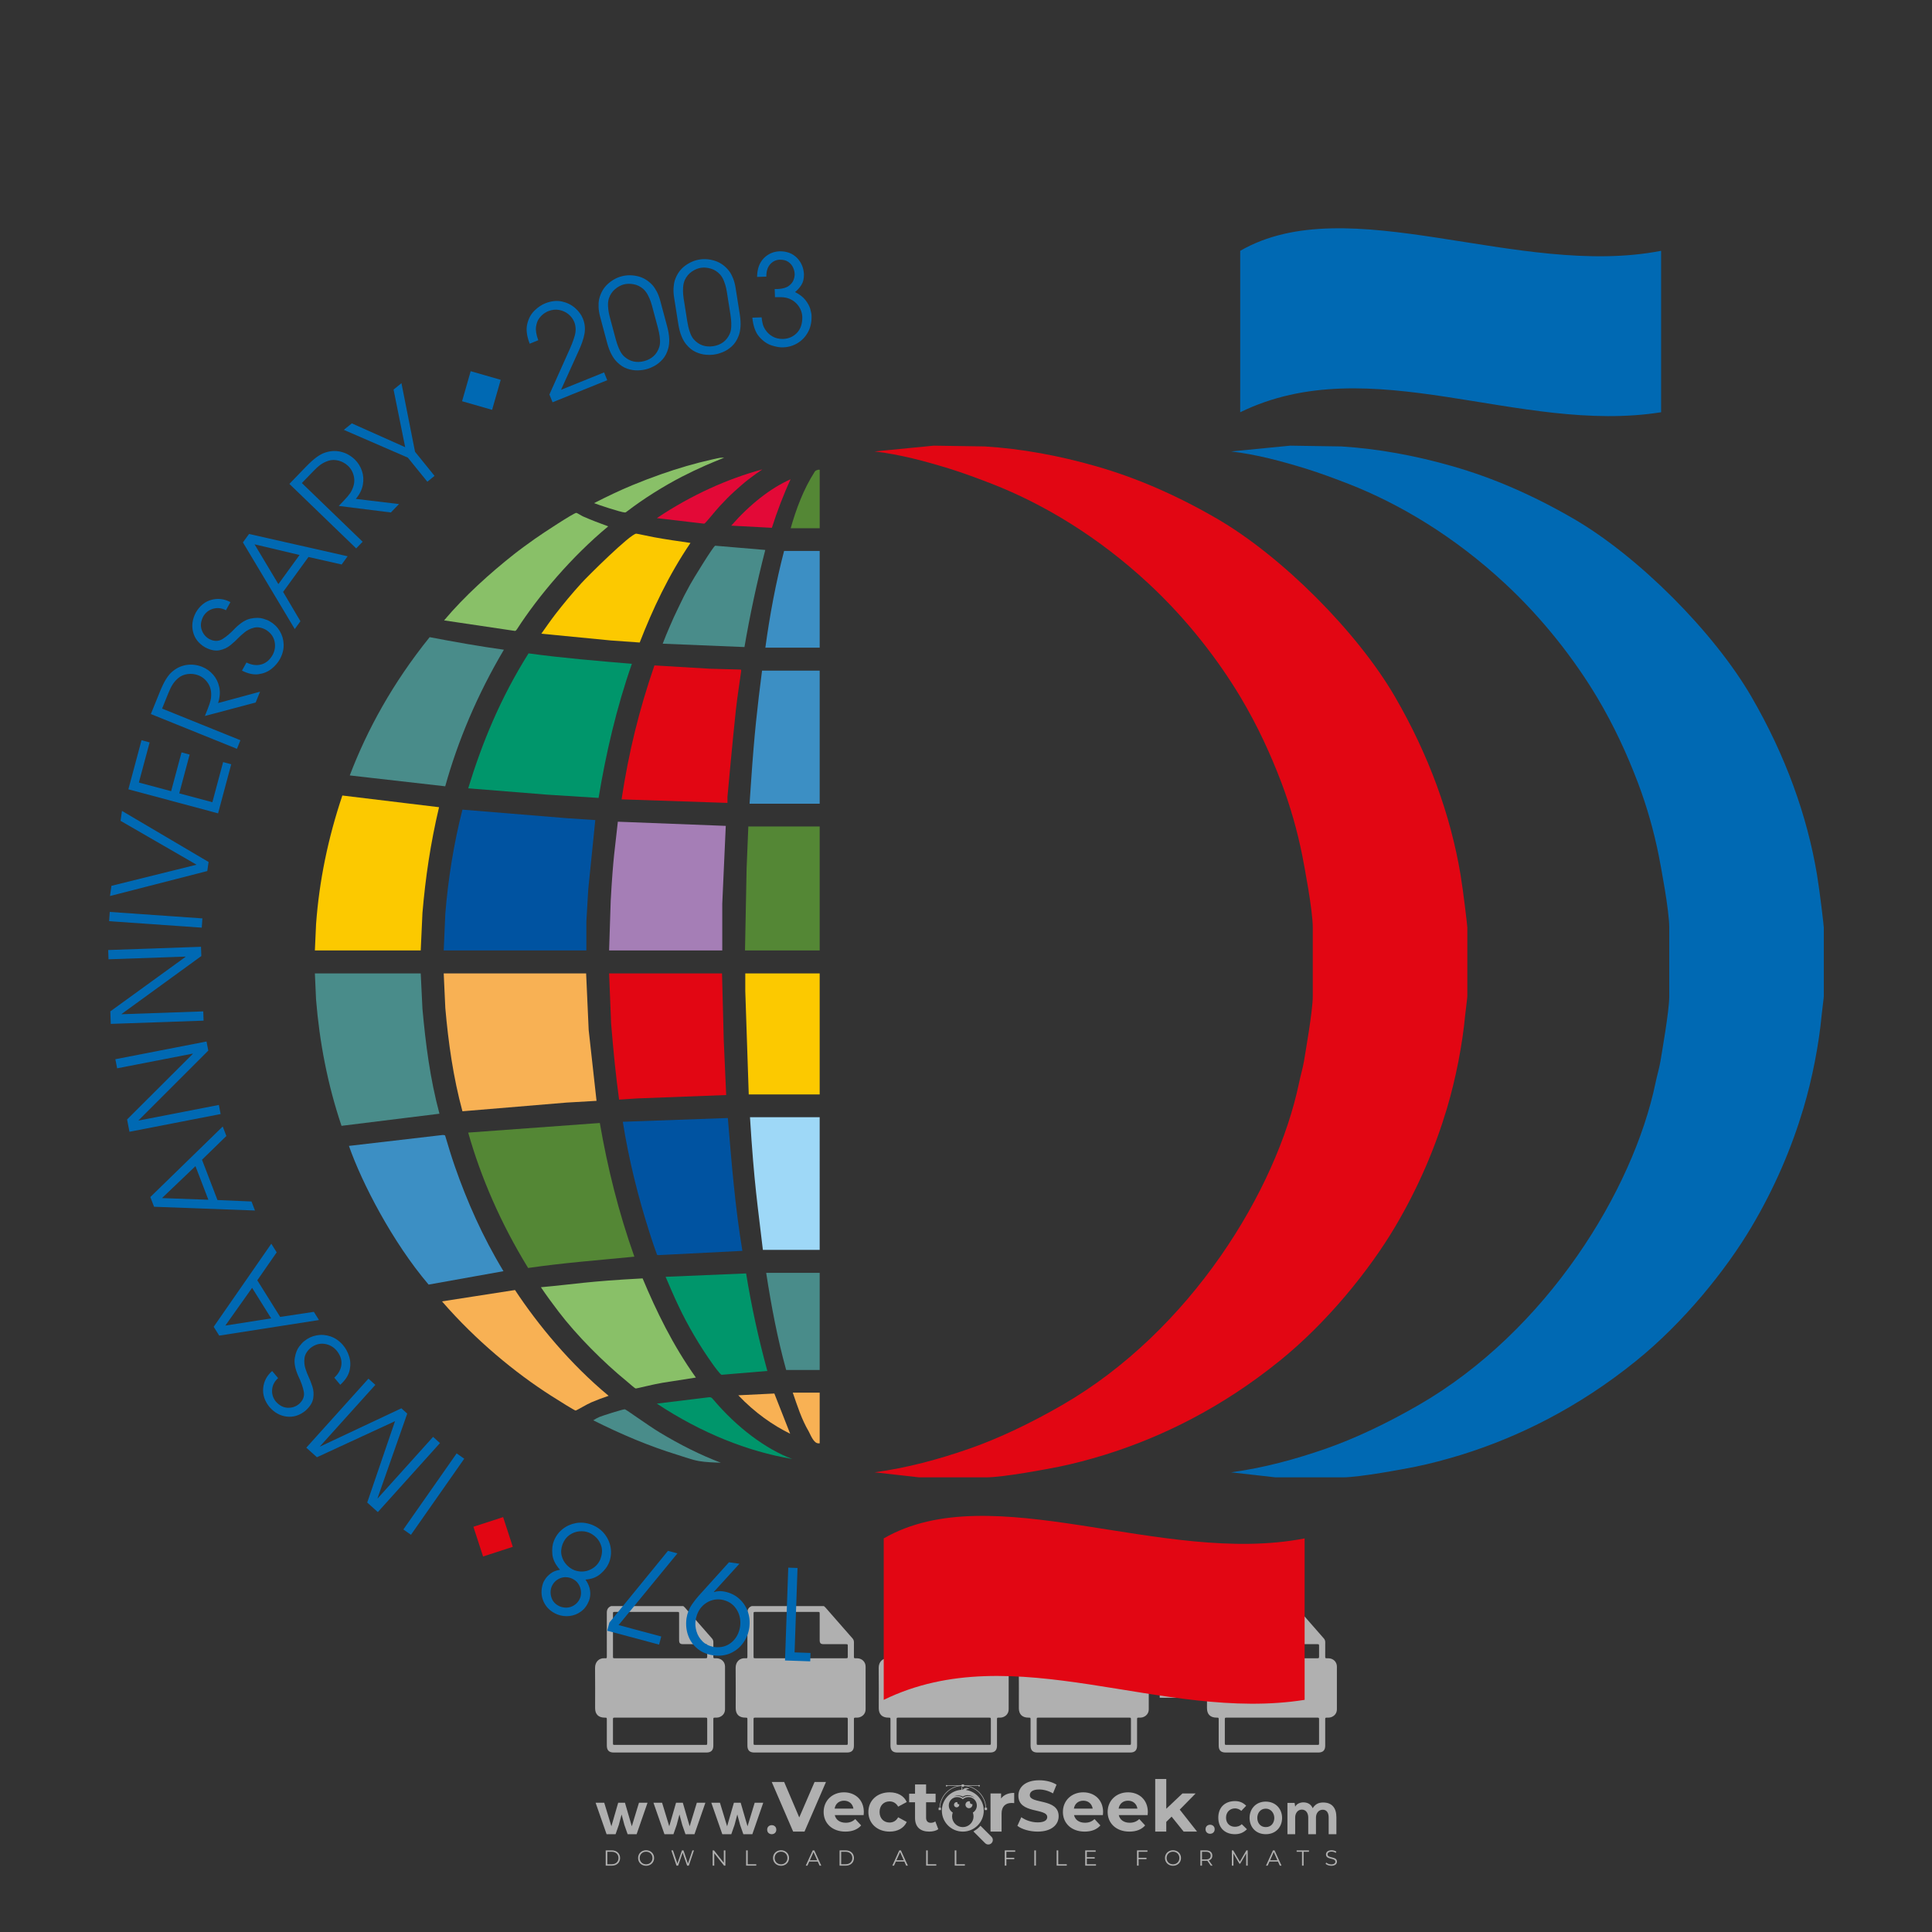 <?xml version="1.0" encoding="iso-8859-1"?>
<!-- Generator: Adobe Illustrator 27.0.0, SVG Export Plug-In . SVG Version: 6.00 Build 0)  -->
<svg version="1.1" id="Layer_1" xmlns="http://www.w3.org/2000/svg" xmlns:xlink="http://www.w3.org/1999/xlink" x="0px" y="0px"
	 viewBox="0 0 500 500" style="enable-background:new 0 0 500 500;" xml:space="preserve">
<rect x="0" y="0" width="500" height="500" fill="#333333" stroke="none"/>
<g id="watermark_1_">
	<g>
		<g id="watermark" style="opacity:0.61;">
			<g>
				<g>
					<g>
						<g>
							<polygon style="fill:#FFFFFF;" points="213.765,461.172 208.204,474.017 205.268,474.017 199.726,461.172 202.938,461.172 
								206.846,470.347 210.81,461.172 							"/>
						</g>
						<g>
							<path style="fill:#FFFFFF;" d="M223.507,469.741h-7.469c0.275,1.23,1.321,1.982,2.826,1.982c1.046,0,1.798-0.312,2.477-0.954
								l1.523,1.651c-0.917,1.046-2.294,1.597-4.074,1.597c-3.413,0-5.634-2.147-5.634-5.083c0-2.954,2.257-5.083,5.267-5.083
								c2.899,0,5.138,1.945,5.138,5.12C223.562,469.191,223.526,469.503,223.507,469.741 M216.002,468.071h4.863
								c-0.202-1.248-1.138-2.055-2.422-2.055C217.139,466.016,216.204,466.805,216.002,468.071"/>
						</g>
						<g>
							<path style="fill:#FFFFFF;" d="M224.735,468.934c0-2.973,2.294-5.083,5.505-5.083c2.074,0,3.707,0.899,4.423,2.514
								l-2.22,1.193c-0.532-0.936-1.321-1.358-2.221-1.358c-1.45,0-2.587,1.009-2.587,2.734c0,1.725,1.138,2.734,2.587,2.734
								c0.899,0,1.688-0.404,2.221-1.358l2.22,1.211c-0.716,1.578-2.349,2.495-4.423,2.495
								C227.029,474.017,224.735,471.907,224.735,468.934"/>
						</g>
						<g>
							<path style="fill:#FFFFFF;" d="M242.828,473.393c-0.587,0.422-1.45,0.624-2.331,0.624c-2.33,0-3.688-1.193-3.688-3.542
								v-4.055h-1.523v-2.202h1.523v-2.404h2.863v2.404h2.459v2.202h-2.459v4.019c0,0.844,0.458,1.303,1.229,1.303
								c0.422,0,0.844-0.128,1.156-0.367L242.828,473.393z"/>
						</g>
					</g>
					<g>
						<path style="fill:#FFFFFF;" d="M262.474,463.997v2.643c-0.238-0.018-0.422-0.037-0.642-0.037
							c-1.578,0-2.624,0.862-2.624,2.753v4.661h-2.863v-9.873h2.734v1.303C259.776,464.493,260.951,463.997,262.474,463.997"/>
					</g>
					<g>
						<path style="fill:#FFFFFF;" d="M263.299,472.53l1.009-2.239c1.083,0.789,2.697,1.339,4.239,1.339
							c1.762,0,2.477-0.587,2.477-1.376c0-2.404-7.469-0.752-7.469-5.524c0-2.184,1.762-4,5.413-4c1.615,0,3.267,0.385,4.459,1.138
							l-0.918,2.257c-1.193-0.679-2.422-1.009-3.56-1.009c-1.761,0-2.44,0.66-2.44,1.468c0,2.367,7.468,0.734,7.468,5.45
							c0,2.147-1.78,3.982-5.45,3.982C266.492,474.017,264.437,473.411,263.299,472.53"/>
					</g>
					<g>
						<path style="fill:#FFFFFF;" d="M285.428,469.741h-7.469c0.275,1.23,1.321,1.982,2.826,1.982c1.046,0,1.798-0.312,2.477-0.954
							l1.523,1.651c-0.918,1.046-2.294,1.597-4.074,1.597c-3.413,0-5.634-2.147-5.634-5.083c0-2.954,2.257-5.083,5.267-5.083
							c2.9,0,5.138,1.945,5.138,5.12C285.484,469.191,285.447,469.503,285.428,469.741 M277.923,468.071h4.863
							c-0.202-1.248-1.138-2.055-2.422-2.055C279.061,466.016,278.125,466.805,277.923,468.071"/>
					</g>
					<g>
						<path style="fill:#FFFFFF;" d="M297.007,469.741h-7.469c0.275,1.23,1.321,1.982,2.826,1.982c1.046,0,1.798-0.312,2.477-0.954
							l1.523,1.651c-0.918,1.046-2.294,1.597-4.074,1.597c-3.413,0-5.634-2.147-5.634-5.083c0-2.954,2.257-5.083,5.267-5.083
							c2.899,0,5.138,1.945,5.138,5.12C297.062,469.191,297.025,469.503,297.007,469.741 M289.501,468.071h4.863
							c-0.202-1.248-1.138-2.055-2.422-2.055C290.639,466.016,289.703,466.805,289.501,468.071"/>
					</g>
					<g>
						<polygon style="fill:#FFFFFF;" points="303.208,470.145 301.831,471.503 301.831,474.017 298.969,474.017 298.969,460.401 
							301.831,460.401 301.831,468.108 306.016,464.144 309.429,464.144 305.318,468.328 309.796,474.017 306.327,474.017 						"/>
					</g>
					<g>
						<path style="fill:#FFFFFF;" d="M256.601,475.359L256.601,475.359l-2.86-2.86c-0.435,0.508-0.953,0.943-1.534,1.284
							c-0.092,0.069-0.186,0.136-0.283,0.199l3.027,3.027c0.456,0.456,1.195,0.456,1.65,0
							C257.057,476.554,257.057,475.815,256.601,475.359"/>
					</g>
					<g>
						<path style="fill:#FFFFFF;" d="M249.984,463.244c0.221-0.173,0.495-0.281,0.797-0.281c0.042,0,0.083,0.002,0.124,0.006
							c-0.214-0.156-0.478-0.249-0.764-0.249c-0.395,0-0.744,0.18-0.981,0.458c-0.051,0-0.1,0.006-0.151,0.008
							c0.039-0.077,0.064-0.162,0.064-0.255c0-0.234-0.143-0.434-0.346-0.519c0.087,0.126,0.138,0.279,0.138,0.445
							c0,0.122-0.031,0.237-0.081,0.341c-2.811,0.201-5.03,2.539-5.03,5.4c0,2.993,2.426,5.42,5.42,5.42
							c2.993,0,5.42-2.426,5.42-5.42C254.595,465.879,252.593,463.635,249.984,463.244 M247.983,464.656
							c0.435,0,0.844,0.112,1.199,0.309c0.374-0.245,0.82-0.387,1.299-0.387c0.711,0,1.348,0.312,1.784,0.806
							c-0.435-0.379-1.004-0.61-1.627-0.61c-0.449,0-0.87,0.12-1.234,0.329c-0.079,0.046-0.156,0.096-0.229,0.15
							c-0.065-0.048-0.133-0.093-0.204-0.134c-0.369-0.219-0.8-0.344-1.26-0.344c-0.3,0-0.588,0.054-0.854,0.152
							C247.196,464.754,247.578,464.656,247.983,464.656 M251.772,469.098c0.115,0.305,0.181,0.634,0.181,0.979
							c0,1.534-1.244,2.777-2.778,2.777c-1.534,0-2.777-1.243-2.777-2.777c0-0.345,0.066-0.674,0.181-0.979
							c-0.62-0.382-1.035-1.064-1.035-1.846c0-1.197,0.971-2.168,2.168-2.168c0.565,0,1.078,0.218,1.463,0.572
							c0.386-0.354,0.899-0.572,1.464-0.572c1.197,0,2.168,0.971,2.168,2.168C252.807,468.034,252.392,468.716,251.772,469.098"/>
					</g>
					<g>
						<path style="fill:#FFFFFF;" d="M251.666,467.061c0,0.497-0.404,0.901-0.901,0.901c-0.497,0-0.901-0.404-0.901-0.901
							s0.404-0.901,0.901-0.901c0.101,0,0.197,0.017,0.287,0.047c-0.03,0.062-0.045,0.132-0.045,0.204
							c0,0.273,0.221,0.494,0.494,0.494c0.05,0,0.099-0.008,0.146-0.022C251.66,466.941,251.666,467,251.666,467.061"/>
					</g>
					<g>
						<path style="fill:#FFFFFF;" d="M248.255,467.061c0,0.376-0.305,0.681-0.681,0.681c-0.376,0-0.681-0.305-0.681-0.681
							s0.305-0.681,0.681-0.681c0.076,0,0.149,0.013,0.217,0.035c-0.023,0.047-0.034,0.1-0.034,0.155
							c0,0.206,0.167,0.374,0.374,0.374c0.038,0,0.075-0.006,0.11-0.017C248.25,466.97,248.255,467.015,248.255,467.061"/>
					</g>
					<g>
						<g>
							<g>
								<rect x="242.908" y="467.83" style="fill:#FFFFFF;" width="0.616" height="0.616"/>
							</g>
							<g>
								<rect x="254.827" y="467.83" style="fill:#FFFFFF;" width="0.616" height="0.616"/>
							</g>
							<g>
								<path style="fill:#FFFFFF;" d="M255.205,468.082h-0.14c0-3.248-2.642-5.89-5.89-5.89c-3.248,0-5.89,2.642-5.89,5.89h-0.14
									c0-1.611,0.627-3.125,1.766-4.264c1.139-1.139,2.653-1.766,4.264-1.766c1.611,0,3.125,0.627,4.264,1.766
									C254.578,464.957,255.205,466.471,255.205,468.082"/>
							</g>
						</g>
						<g>
							<rect x="248.868" y="461.814" style="fill:#FFFFFF;" width="0.616" height="0.616"/>
						</g>
						<g>
							<rect x="244.95" y="462.052" style="fill:#FFFFFF;" width="8.45" height="0.14"/>
						</g>
						<g>
							<path style="fill:#FFFFFF;" d="M245.174,462.15c0,0.108-0.088,0.196-0.196,0.196c-0.108,0-0.196-0.088-0.196-0.196
								c0-0.108,0.088-0.196,0.196-0.196C245.086,461.954,245.174,462.042,245.174,462.15"/>
						</g>
						<g>
							<path style="fill:#FFFFFF;" d="M253.596,462.15c0,0.108-0.088,0.196-0.196,0.196c-0.108,0-0.196-0.088-0.196-0.196
								c0-0.108,0.088-0.196,0.196-0.196C253.509,461.954,253.596,462.042,253.596,462.15"/>
						</g>
					</g>
				</g>
				<g>
					<path style="fill:#FFFFFF;" d="M314.356,473.409c0,1.559-2.364,1.559-2.364,0C311.993,471.851,314.356,471.851,314.356,473.409
						z"/>
				</g>
				<g>
					<g>
						<g>
							<path style="fill:#FFFFFF;" d="M161.739,466.549l1.772,6.088l1.855-6.088h2.215l-2.823,8.14h-2.33l-0.837-2.396l-0.722-2.708
								l-0.722,2.708l-0.837,2.396h-2.33l-2.839-8.14h2.231l1.855,6.088l1.756-6.088H161.739z"/>
						</g>
						<g>
							<path style="fill:#FFFFFF;" d="M176.713,466.549l1.772,6.088l1.855-6.088h2.215l-2.823,8.14h-2.33l-0.837-2.396l-0.722-2.708
								l-0.722,2.708l-0.837,2.396h-2.33l-2.839-8.14h2.231l1.855,6.088l1.756-6.088H176.713z"/>
						</g>
						<g>
							<path style="fill:#FFFFFF;" d="M191.687,466.549l1.772,6.088l1.855-6.088h2.215l-2.823,8.14h-2.33l-0.837-2.396l-0.722-2.708
								l-0.722,2.708l-0.837,2.396h-2.33l-2.839-8.14h2.231l1.855,6.088l1.756-6.088H191.687z"/>
						</g>
					</g>
					<g>
						<path style="fill:#FFFFFF;" d="M200.908,473.52c0,1.559-2.364,1.559-2.364,0C198.545,471.962,200.908,471.962,200.908,473.52z
							"/>
					</g>
					<g>
						<path style="fill:#FFFFFF;" d="M322.71,473.409c-0.935,0.919-1.919,1.28-3.117,1.28c-2.346,0-4.3-1.411-4.3-4.282
							s1.953-4.284,4.3-4.284c1.149,0,2.035,0.329,2.921,1.199l-1.264,1.329c-0.476-0.428-1.066-0.64-1.623-0.64
							c-1.346,0-2.33,0.985-2.33,2.396c0,1.542,1.05,2.362,2.297,2.362c0.64,0,1.28-0.18,1.772-0.672L322.71,473.409z"/>
					</g>
					<g>
						<path style="fill:#FFFFFF;" d="M331.805,470.472c0,2.33-1.591,4.217-4.217,4.217c-2.626,0-4.201-1.887-4.201-4.217
							c0-2.314,1.609-4.217,4.185-4.217C330.149,466.255,331.805,468.158,331.805,470.472z M325.389,470.472
							c0,1.231,0.739,2.38,2.199,2.38c1.46,0,2.199-1.149,2.199-2.38c0-1.215-0.854-2.396-2.199-2.396
							C326.144,468.077,325.389,469.258,325.389,470.472z"/>
					</g>
					<g>
						<path style="fill:#FFFFFF;" d="M338.572,474.689v-4.332c0-1.068-0.559-2.035-1.658-2.035c-1.082,0-1.722,0.967-1.722,2.035
							v4.332h-2.003v-8.107h1.855l0.148,0.985c0.426-0.82,1.362-1.116,2.133-1.116c0.969,0,1.937,0.394,2.396,1.51
							c0.723-1.149,1.658-1.478,2.708-1.478c2.297,0,3.43,1.412,3.43,3.84v4.365h-2.003v-4.365c0-1.066-0.442-1.97-1.526-1.97
							c-1.082,0-1.756,0.935-1.756,2.003v4.332H338.572z"/>
					</g>
				</g>
			</g>
		</g>
		<g style="opacity:0.61;">
			<g>
				<g>
					<path style="fill:#FFFFFF;" d="M345.988,431.299c-0.006-1.224-0.959-2.121-2.189-2.14c-0.924-0.014-0.832,0.12-0.834-0.867
						c-0.003-1.097-0.007-2.194,0.003-3.292c0.003-0.379-0.112-0.691-0.362-0.976c-2.342-2.668-4.678-5.342-7.019-8.011
						c-0.12-0.137-0.275-0.244-0.414-0.366c-6.214,0-12.427,0-18.641,0c-0.794,0.293-1.14,0.868-1.138,1.709
						c0.01,3.748,0.004,7.496,0.004,11.243c0,0.556-0.003,0.589-0.55,0.551c-1.497-0.102-2.516,0.986-2.497,2.492
						c0.044,3.476,0.013,6.953,0.014,10.429c0.001,1.58,0.867,2.443,2.45,2.449c0.582,0.002,0.582,0.002,0.582,0.6
						c0,2.219-0.001,4.438,0.001,6.657c0.001,1.192,0.58,1.771,1.768,1.771c8.013,0.001,16.027,0.001,24.04,0
						c1.168,0,1.755-0.583,1.757-1.745c0.002-2.256,0-4.512,0.001-6.768c0-0.512,0.002-0.511,0.52-0.515
						c0.271-0.002,0.541,0.008,0.809-0.058c0.996-0.246,1.69-1.044,1.694-2.069C346.003,438.696,346.005,434.997,345.988,431.299z
						 M317.537,417.162c5.337,0,10.674,0,16.01,0c0.548,0,0.554,0.007,0.554,0.561c0.001,2.243-0.001,4.486,0.001,6.73
						c0.001,0.811,0.249,1.059,1.06,1.059c1.91,0.001,3.821,0,5.731,0.001c0.458,0,0.479,0.021,0.481,0.483
						c0.003,0.887,0.002,1.775,0,2.662c-0.001,0.477-0.024,0.498-0.504,0.499c-3.895,0.001-7.79,0-11.684,0
						c-3.882,0-7.765,0-11.647,0c-0.55,0-0.552-0.001-0.552-0.561c-0.001-3.624-0.001-7.247,0-10.871
						C316.987,417.166,316.991,417.162,317.537,417.162z M340.822,451.579c-3.883,0.001-7.766,0-11.65,0c-3.871,0-7.742,0-11.613,0
						c-0.572,0-0.574-0.002-0.574-0.579c-0.001-1.997-0.001-3.994,0.001-5.991c0-0.464,0.023-0.486,0.478-0.487
						c7.803-0.001,15.607-0.001,23.41,0c0.478,0,0.499,0.02,0.499,0.503c0.002,1.997,0.001,3.994,0,5.991
						C341.375,451.574,341.37,451.579,340.822,451.579z"/>
				</g>
				<g>
					<g>
						<rect x="327.418" y="417.053" style="fill:#FFFFFF;" width="1.757" height="1.054"/>
					</g>
					<g>
						<rect x="325.662" y="418.107" style="fill:#FFFFFF;" width="1.757" height="1.054"/>
					</g>
					<g>
						<rect x="327.418" y="419.161" style="fill:#FFFFFF;" width="1.757" height="1.054"/>
					</g>
					<g>
						<rect x="325.662" y="420.215" style="fill:#FFFFFF;" width="1.757" height="1.054"/>
					</g>
					<g>
						<rect x="327.418" y="421.269" style="fill:#FFFFFF;" width="1.757" height="1.054"/>
					</g>
					<g>
						<rect x="325.662" y="422.323" style="fill:#FFFFFF;" width="1.757" height="1.054"/>
					</g>
					<g>
						<rect x="327.418" y="423.378" style="fill:#FFFFFF;" width="1.757" height="1.054"/>
					</g>
					<g>
						<rect x="325.662" y="424.432" style="fill:#FFFFFF;" width="1.757" height="1.054"/>
					</g>
					<g>
						<rect x="327.418" y="425.486" style="fill:#FFFFFF;" width="1.757" height="1.054"/>
					</g>
					<g>
						<rect x="325.662" y="426.54" style="fill:#FFFFFF;" width="1.757" height="1.054"/>
					</g>
					<g>
						<rect x="327.418" y="427.594" style="fill:#FFFFFF;" width="1.757" height="1.054"/>
					</g>
					<g>
						<rect x="325.662" y="428.648" style="fill:#FFFFFF;" width="1.757" height="1.054"/>
					</g>
				</g>
			</g>
			<g>
				<path style="fill:#FFFFFF;" d="M187.637,431.299c-0.006-1.224-0.959-2.121-2.189-2.14c-0.924-0.014-0.832,0.12-0.834-0.867
					c-0.003-1.097-0.007-2.194,0.003-3.292c0.003-0.379-0.112-0.691-0.362-0.976c-2.342-2.668-4.678-5.342-7.019-8.011
					c-0.12-0.137-0.275-0.244-0.414-0.366c-6.214,0-12.427,0-18.641,0c-0.794,0.293-1.14,0.868-1.138,1.709
					c0.01,3.748,0.004,7.496,0.004,11.243c0,0.556-0.003,0.589-0.55,0.551c-1.497-0.102-2.516,0.986-2.497,2.492
					c0.044,3.476,0.013,6.953,0.014,10.429c0.001,1.58,0.867,2.443,2.45,2.449c0.582,0.002,0.582,0.002,0.582,0.6
					c0,2.219-0.001,4.438,0.001,6.657c0.001,1.192,0.58,1.771,1.768,1.771c8.013,0.001,16.027,0.001,24.04,0
					c1.168,0,1.755-0.583,1.757-1.745c0.002-2.256,0-4.512,0.001-6.768c0-0.512,0.002-0.511,0.52-0.515
					c0.271-0.002,0.541,0.008,0.809-0.058c0.996-0.246,1.69-1.044,1.694-2.069C187.652,438.696,187.655,434.997,187.637,431.299z
					 M159.187,417.162c5.337,0,10.674,0,16.01,0c0.548,0,0.554,0.007,0.554,0.561c0.001,2.243-0.001,4.486,0.001,6.73
					c0.001,0.811,0.249,1.059,1.06,1.059c1.91,0.001,3.821,0,5.731,0.001c0.458,0,0.479,0.021,0.481,0.483
					c0.003,0.887,0.002,1.775,0,2.662c-0.001,0.477-0.024,0.498-0.504,0.499c-3.895,0.001-7.79,0-11.684,0
					c-3.882,0-7.765,0-11.647,0c-0.55,0-0.552-0.001-0.552-0.561c-0.001-3.624-0.001-7.247,0-10.871
					C158.636,417.166,158.64,417.162,159.187,417.162z M182.472,451.579c-3.883,0.001-7.766,0-11.65,0c-3.871,0-7.742,0-11.613,0
					c-0.572,0-0.574-0.002-0.574-0.579c-0.001-1.997-0.001-3.994,0.001-5.991c0-0.464,0.023-0.486,0.478-0.487
					c7.803-0.001,15.607-0.001,23.41,0c0.478,0,0.499,0.02,0.499,0.503c0.002,1.997,0.001,3.994,0,5.991
					C183.024,451.574,183.019,451.579,182.472,451.579z"/>
			</g>
			<g>
				<path style="fill:#FFFFFF;" d="M159.779,440.669v-7.897h2.779c0.375,0,0.726,0.061,1.053,0.182
					c0.327,0.121,0.612,0.292,0.855,0.513c0.242,0.221,0.434,0.483,0.573,0.789c0.14,0.305,0.21,0.642,0.21,1.009
					c0,0.375-0.07,0.715-0.21,1.02c-0.14,0.305-0.331,0.568-0.573,0.789c-0.243,0.221-0.528,0.392-0.855,0.513
					c-0.327,0.121-0.678,0.182-1.053,0.182h-1.29v2.901H159.779z M162.58,436.356c0.39,0,0.684-0.111,0.882-0.331
					c0.199-0.22,0.298-0.474,0.298-0.761c0-0.14-0.024-0.276-0.072-0.408c-0.048-0.132-0.121-0.248-0.221-0.347
					c-0.099-0.099-0.223-0.178-0.37-0.237c-0.147-0.059-0.32-0.089-0.518-0.089h-1.312v2.173H162.58z"/>
				<path style="fill:#FFFFFF;" d="M166.308,432.771h1.731l3.177,5.294h0.088l-0.088-1.522v-3.772h1.478v7.897h-1.566l-3.353-5.592
					h-0.088l0.088,1.522v4.07h-1.467V432.771z"/>
				<path style="fill:#FFFFFF;" d="M177.922,436.334h3.872c0.022,0.089,0.04,0.195,0.055,0.32c0.014,0.125,0.022,0.25,0.022,0.375
					c0,0.507-0.077,0.985-0.231,1.434c-0.154,0.449-0.397,0.849-0.728,1.202c-0.353,0.375-0.776,0.666-1.268,0.871
					c-0.493,0.206-1.055,0.309-1.688,0.309c-0.574,0-1.114-0.103-1.622-0.309c-0.507-0.206-0.948-0.492-1.323-0.86
					c-0.375-0.367-0.673-0.803-0.894-1.307c-0.221-0.504-0.331-1.053-0.331-1.649c0-0.595,0.11-1.145,0.331-1.649
					c0.221-0.504,0.518-0.939,0.894-1.307c0.375-0.367,0.816-0.654,1.323-0.86c0.507-0.206,1.048-0.309,1.622-0.309
					c0.64,0,1.211,0.11,1.715,0.331c0.504,0.221,0.935,0.526,1.296,0.915l-1.025,1.004c-0.258-0.272-0.544-0.48-0.861-0.623
					c-0.316-0.143-0.695-0.215-1.136-0.215c-0.361,0-0.703,0.065-1.026,0.193c-0.324,0.129-0.607,0.311-0.85,0.546
					c-0.242,0.235-0.436,0.52-0.579,0.855c-0.143,0.335-0.215,0.708-0.215,1.119c0,0.412,0.072,0.785,0.215,1.12
					c0.143,0.335,0.338,0.62,0.584,0.855c0.246,0.235,0.531,0.418,0.855,0.546c0.323,0.129,0.669,0.193,1.037,0.193
					c0.419,0,0.773-0.061,1.064-0.182c0.29-0.121,0.538-0.278,0.744-0.469c0.148-0.132,0.275-0.3,0.381-0.502
					c0.106-0.202,0.189-0.428,0.248-0.678h-2.482V436.334z"/>
			</g>
			<g>
				<path style="fill:#FFFFFF;" d="M224.019,431.299c-0.006-1.224-0.959-2.121-2.189-2.14c-0.924-0.014-0.832,0.12-0.834-0.867
					c-0.003-1.097-0.007-2.194,0.003-3.292c0.003-0.379-0.112-0.691-0.362-0.976c-2.342-2.668-4.678-5.342-7.019-8.011
					c-0.12-0.137-0.275-0.244-0.414-0.366c-6.214,0-12.427,0-18.641,0c-0.794,0.293-1.14,0.868-1.138,1.709
					c0.01,3.748,0.004,7.496,0.004,11.243c0,0.556-0.003,0.589-0.55,0.551c-1.497-0.102-2.516,0.986-2.497,2.492
					c0.044,3.476,0.013,6.953,0.014,10.429c0.001,1.58,0.867,2.443,2.45,2.449c0.582,0.002,0.582,0.002,0.582,0.6
					c0,2.219-0.001,4.438,0.001,6.657c0.001,1.192,0.58,1.771,1.768,1.771c8.013,0.001,16.027,0.001,24.04,0
					c1.168,0,1.755-0.583,1.757-1.745c0.002-2.256,0-4.512,0.001-6.768c0-0.512,0.002-0.511,0.52-0.515
					c0.271-0.002,0.541,0.008,0.809-0.058c0.997-0.246,1.69-1.044,1.694-2.069C224.034,438.696,224.036,434.997,224.019,431.299z
					 M195.568,417.162c5.337,0,10.674,0,16.01,0c0.548,0,0.554,0.007,0.554,0.561c0.001,2.243-0.001,4.486,0.001,6.73
					c0.001,0.811,0.249,1.059,1.06,1.059c1.91,0.001,3.821,0,5.731,0.001c0.458,0,0.479,0.021,0.481,0.483
					c0.003,0.887,0.002,1.775,0,2.662c-0.001,0.477-0.024,0.498-0.504,0.499c-3.895,0.001-7.79,0-11.684,0
					c-3.882,0-7.765,0-11.647,0c-0.55,0-0.552-0.001-0.552-0.561c-0.001-3.624-0.001-7.247,0-10.871
					C195.018,417.166,195.022,417.162,195.568,417.162z M218.854,451.579c-3.883,0.001-7.766,0-11.65,0c-3.871,0-7.742,0-11.613,0
					c-0.572,0-0.574-0.002-0.574-0.579c-0.001-1.997-0.001-3.994,0.001-5.991c0-0.464,0.023-0.486,0.478-0.487
					c7.803-0.001,15.607-0.001,23.41,0c0.478,0,0.499,0.02,0.499,0.503c0.002,1.997,0.001,3.994,0,5.991
					C219.406,451.574,219.401,451.579,218.854,451.579z"/>
			</g>
			<g>
				<path style="fill:#FFFFFF;" d="M205.111,432.771h1.699l2.967,7.897h-1.644l-0.651-1.886h-3.044l-0.651,1.886h-1.643
					L205.111,432.771z M206.997,437.415l-0.706-1.974l-0.287-0.96h-0.088l-0.287,0.96l-0.706,1.974H206.997z"/>
				<path style="fill:#FFFFFF;" d="M211.331,434.536c-0.125,0-0.245-0.024-0.359-0.072c-0.114-0.048-0.213-0.114-0.298-0.199
					c-0.084-0.084-0.151-0.182-0.198-0.292c-0.048-0.11-0.072-0.232-0.072-0.364s0.024-0.254,0.072-0.364
					c0.048-0.11,0.114-0.208,0.198-0.292c0.084-0.084,0.184-0.151,0.298-0.198c0.114-0.048,0.233-0.072,0.359-0.072
					c0.257,0,0.478,0.09,0.662,0.27c0.184,0.181,0.276,0.399,0.276,0.656s-0.092,0.476-0.276,0.656
					C211.809,434.446,211.589,434.536,211.331,434.536z M210.615,440.669v-5.404h1.445v5.404H210.615z"/>
			</g>
			<g>
				<path style="fill:#FFFFFF;" d="M261.044,431.299c-0.006-1.224-0.959-2.121-2.189-2.14c-0.924-0.014-0.832,0.12-0.834-0.867
					c-0.003-1.097-0.007-2.194,0.003-3.292c0.003-0.379-0.112-0.691-0.362-0.976c-2.342-2.668-4.678-5.342-7.019-8.011
					c-0.12-0.137-0.275-0.244-0.414-0.366c-6.214,0-12.427,0-18.641,0c-0.794,0.293-1.14,0.868-1.138,1.709
					c0.01,3.748,0.004,7.496,0.004,11.243c0,0.556-0.003,0.589-0.55,0.551c-1.497-0.102-2.516,0.986-2.497,2.492
					c0.044,3.476,0.013,6.953,0.014,10.429c0.001,1.58,0.867,2.443,2.45,2.449c0.582,0.002,0.582,0.002,0.582,0.6
					c0,2.219-0.001,4.438,0.001,6.657c0.001,1.192,0.58,1.771,1.768,1.771c8.013,0.001,16.027,0.001,24.04,0
					c1.168,0,1.755-0.583,1.757-1.745c0.002-2.256,0-4.512,0.001-6.768c0-0.512,0.002-0.511,0.52-0.515
					c0.271-0.002,0.541,0.008,0.809-0.058c0.996-0.246,1.69-1.044,1.694-2.069C261.059,438.696,261.061,434.997,261.044,431.299z
					 M232.593,417.162c5.337,0,10.674,0,16.01,0c0.548,0,0.554,0.007,0.554,0.561c0.001,2.243-0.001,4.486,0.001,6.73
					c0.001,0.811,0.249,1.059,1.06,1.059c1.91,0.001,3.821,0,5.731,0.001c0.458,0,0.479,0.021,0.481,0.483
					c0.003,0.887,0.002,1.775,0,2.662c-0.001,0.477-0.024,0.498-0.504,0.499c-3.895,0.001-7.79,0-11.684,0
					c-3.882,0-7.765,0-11.647,0c-0.55,0-0.552-0.001-0.552-0.561c-0.001-3.624-0.001-7.247,0-10.871
					C232.042,417.166,232.047,417.162,232.593,417.162z M255.878,451.579c-3.883,0.001-7.766,0-11.65,0c-3.871,0-7.742,0-11.613,0
					c-0.572,0-0.574-0.002-0.574-0.579c-0.001-1.997-0.001-3.994,0.001-5.991c0-0.464,0.023-0.486,0.478-0.487
					c7.803-0.001,15.607-0.001,23.41,0c0.478,0,0.499,0.02,0.499,0.503c0.002,1.997,0.001,3.994,0,5.991
					C256.431,451.574,256.426,451.579,255.878,451.579z"/>
			</g>
			<g>
				<path style="fill:#FFFFFF;" d="M236.361,440.845c-0.338,0-0.662-0.048-0.971-0.143c-0.309-0.095-0.592-0.239-0.849-0.43
					c-0.257-0.191-0.481-0.425-0.673-0.7c-0.191-0.276-0.342-0.597-0.452-0.965l1.401-0.551c0.103,0.397,0.283,0.726,0.54,0.987
					c0.257,0.261,0.596,0.392,1.015,0.392c0.154,0,0.303-0.02,0.447-0.061c0.143-0.04,0.272-0.099,0.386-0.176
					s0.204-0.175,0.27-0.292c0.066-0.118,0.099-0.254,0.099-0.408c0-0.147-0.026-0.279-0.077-0.397
					c-0.051-0.117-0.138-0.227-0.259-0.331c-0.121-0.103-0.28-0.202-0.475-0.298c-0.195-0.095-0.435-0.195-0.722-0.298l-0.485-0.176
					c-0.213-0.073-0.429-0.173-0.645-0.298c-0.217-0.125-0.413-0.276-0.59-0.452c-0.177-0.176-0.322-0.384-0.436-0.623
					c-0.114-0.239-0.171-0.509-0.171-0.81c0-0.309,0.06-0.597,0.182-0.866c0.121-0.268,0.294-0.503,0.518-0.706
					c0.224-0.202,0.492-0.36,0.805-0.474s0.66-0.171,1.042-0.171c0.397,0,0.74,0.053,1.031,0.16
					c0.291,0.107,0.537,0.243,0.739,0.408c0.202,0.165,0.366,0.348,0.491,0.546c0.125,0.199,0.217,0.386,0.276,0.563l-1.312,0.551
					c-0.074-0.221-0.208-0.419-0.402-0.596c-0.195-0.176-0.462-0.265-0.8-0.265c-0.324,0-0.592,0.075-0.805,0.226
					c-0.213,0.151-0.32,0.348-0.32,0.59c0,0.235,0.103,0.436,0.309,0.601c0.206,0.165,0.533,0.325,0.982,0.48l0.497,0.165
					c0.316,0.111,0.605,0.237,0.866,0.381c0.261,0.143,0.485,0.314,0.673,0.513c0.187,0.199,0.331,0.425,0.43,0.678
					c0.1,0.254,0.149,0.546,0.149,0.877c0,0.412-0.083,0.767-0.248,1.064c-0.165,0.298-0.377,0.542-0.634,0.734
					c-0.258,0.191-0.548,0.335-0.872,0.43C236.986,440.797,236.67,440.845,236.361,440.845z"/>
				<path style="fill:#FFFFFF;" d="M239.516,432.771h1.61l1.633,4.754l0.287,1.015h0.088l0.309-1.015l1.699-4.754h1.61l-2.879,7.897
					h-1.566L239.516,432.771z"/>
				<path style="fill:#FFFFFF;" d="M251.097,436.334h3.871c0.022,0.089,0.04,0.195,0.055,0.32c0.015,0.125,0.023,0.25,0.023,0.375
					c0,0.507-0.078,0.985-0.232,1.434c-0.154,0.449-0.397,0.849-0.728,1.202c-0.353,0.375-0.775,0.666-1.268,0.871
					c-0.493,0.206-1.055,0.309-1.688,0.309c-0.574,0-1.114-0.103-1.621-0.309c-0.507-0.206-0.949-0.492-1.324-0.86
					c-0.375-0.367-0.673-0.803-0.894-1.307c-0.22-0.504-0.331-1.053-0.331-1.649c0-0.595,0.11-1.145,0.331-1.649
					c0.221-0.504,0.518-0.939,0.894-1.307c0.375-0.367,0.816-0.654,1.324-0.86c0.507-0.206,1.047-0.309,1.621-0.309
					c0.64,0,1.211,0.11,1.715,0.331c0.504,0.221,0.936,0.526,1.296,0.915l-1.026,1.004c-0.257-0.272-0.544-0.48-0.861-0.623
					c-0.316-0.143-0.694-0.215-1.136-0.215c-0.36,0-0.702,0.065-1.026,0.193c-0.323,0.129-0.607,0.311-0.849,0.546
					c-0.243,0.235-0.436,0.52-0.579,0.855c-0.143,0.335-0.215,0.708-0.215,1.119c0,0.412,0.072,0.785,0.215,1.12
					c0.143,0.335,0.338,0.62,0.585,0.855c0.246,0.235,0.531,0.418,0.854,0.546c0.324,0.129,0.669,0.193,1.037,0.193
					c0.419,0,0.774-0.061,1.064-0.182c0.29-0.121,0.539-0.278,0.745-0.469c0.147-0.132,0.274-0.3,0.38-0.502
					c0.107-0.202,0.189-0.428,0.248-0.678h-2.482V436.334z"/>
			</g>
			<g>
				<path style="fill:#FFFFFF;" d="M297.3,431.299c-0.006-1.224-0.959-2.121-2.189-2.14c-0.924-0.014-0.832,0.12-0.834-0.867
					c-0.003-1.097-0.007-2.194,0.003-3.292c0.003-0.379-0.112-0.691-0.362-0.976c-2.342-2.668-4.678-5.342-7.019-8.011
					c-0.12-0.137-0.275-0.244-0.414-0.366c-6.214,0-12.427,0-18.641,0c-0.794,0.293-1.14,0.868-1.138,1.709
					c0.01,3.748,0.004,7.496,0.004,11.243c0,0.556-0.003,0.589-0.55,0.551c-1.497-0.102-2.516,0.986-2.497,2.492
					c0.044,3.476,0.013,6.953,0.014,10.429c0.001,1.58,0.867,2.443,2.45,2.449c0.582,0.002,0.582,0.002,0.582,0.6
					c0,2.219-0.001,4.438,0.001,6.657c0.001,1.192,0.58,1.771,1.768,1.771c8.013,0.001,16.027,0.001,24.04,0
					c1.168,0,1.755-0.583,1.757-1.745c0.002-2.256,0-4.512,0.001-6.768c0-0.512,0.002-0.511,0.52-0.515
					c0.271-0.002,0.541,0.008,0.809-0.058c0.996-0.246,1.69-1.044,1.694-2.069C297.315,438.696,297.318,434.997,297.3,431.299z
					 M268.85,417.162c5.337,0,10.674,0,16.01,0c0.548,0,0.554,0.007,0.554,0.561c0.001,2.243-0.001,4.486,0.001,6.73
					c0.001,0.811,0.249,1.059,1.06,1.059c1.91,0.001,3.821,0,5.731,0.001c0.458,0,0.479,0.021,0.481,0.483
					c0.003,0.887,0.002,1.775,0,2.662c-0.001,0.477-0.024,0.498-0.504,0.499c-3.895,0.001-7.79,0-11.684,0
					c-3.882,0-7.765,0-11.647,0c-0.55,0-0.552-0.001-0.552-0.561c-0.001-3.624-0.001-7.247,0-10.871
					C268.299,417.166,268.303,417.162,268.85,417.162z M292.135,451.579c-3.883,0.001-7.766,0-11.65,0c-3.871,0-7.742,0-11.613,0
					c-0.572,0-0.574-0.002-0.574-0.579c-0.001-1.997-0.001-3.994,0.001-5.991c0-0.464,0.023-0.486,0.478-0.487
					c7.803-0.001,15.607-0.001,23.41,0c0.478,0,0.499,0.02,0.499,0.503c0.001,1.997,0.001,3.994,0,5.991
					C292.687,451.574,292.682,451.579,292.135,451.579z"/>
			</g>
			<g>
				<path style="fill:#FFFFFF;" d="M272.966,434.183v1.831h3.165v1.412h-3.165v1.831h3.518v1.412h-5.007v-7.897h5.007v1.412H272.966
					z"/>
				<path style="fill:#FFFFFF;" d="M277.852,440.669v-7.897h2.779c0.375,0,0.726,0.061,1.053,0.182
					c0.327,0.121,0.612,0.292,0.855,0.513c0.243,0.221,0.434,0.483,0.574,0.789c0.14,0.305,0.209,0.642,0.209,1.009
					c0,0.375-0.07,0.715-0.209,1.02c-0.14,0.305-0.331,0.568-0.574,0.789c-0.243,0.221-0.528,0.392-0.855,0.513
					c-0.327,0.121-0.678,0.182-1.053,0.182h-1.29v2.901H277.852z M280.653,436.356c0.389,0,0.684-0.111,0.882-0.331
					c0.199-0.22,0.298-0.474,0.298-0.761c0-0.14-0.024-0.276-0.072-0.408c-0.048-0.132-0.121-0.248-0.221-0.347
					c-0.099-0.099-0.222-0.178-0.37-0.237c-0.147-0.059-0.32-0.089-0.518-0.089h-1.312v2.173H280.653z"/>
				<path style="fill:#FFFFFF;" d="M286.797,440.845c-0.338,0-0.662-0.048-0.971-0.143c-0.309-0.095-0.592-0.239-0.849-0.43
					c-0.257-0.191-0.482-0.425-0.673-0.7c-0.191-0.276-0.342-0.597-0.452-0.965l1.401-0.551c0.103,0.397,0.283,0.726,0.541,0.987
					c0.257,0.261,0.595,0.392,1.015,0.392c0.154,0,0.303-0.02,0.447-0.061c0.143-0.04,0.272-0.099,0.386-0.176
					c0.114-0.077,0.204-0.175,0.27-0.292c0.066-0.118,0.1-0.254,0.1-0.408c0-0.147-0.026-0.279-0.077-0.397
					c-0.051-0.117-0.138-0.227-0.259-0.331c-0.121-0.103-0.279-0.202-0.474-0.298c-0.195-0.095-0.436-0.195-0.723-0.298
					l-0.485-0.176c-0.213-0.073-0.428-0.173-0.645-0.298c-0.217-0.125-0.414-0.276-0.59-0.452c-0.176-0.176-0.322-0.384-0.436-0.623
					c-0.114-0.239-0.171-0.509-0.171-0.81c0-0.309,0.061-0.597,0.182-0.866c0.121-0.268,0.294-0.503,0.518-0.706
					c0.224-0.202,0.493-0.36,0.805-0.474c0.312-0.114,0.66-0.171,1.042-0.171c0.397,0,0.741,0.053,1.031,0.16
					c0.29,0.107,0.537,0.243,0.739,0.408c0.202,0.165,0.365,0.348,0.491,0.546c0.125,0.199,0.217,0.386,0.276,0.563l-1.312,0.551
					c-0.074-0.221-0.208-0.419-0.403-0.596c-0.195-0.176-0.462-0.265-0.799-0.265c-0.324,0-0.592,0.075-0.805,0.226
					c-0.213,0.151-0.32,0.348-0.32,0.59c0,0.235,0.103,0.436,0.309,0.601c0.206,0.165,0.533,0.325,0.982,0.48l0.496,0.165
					c0.316,0.111,0.605,0.237,0.866,0.381c0.261,0.143,0.485,0.314,0.673,0.513c0.187,0.199,0.331,0.425,0.43,0.678
					c0.099,0.254,0.149,0.546,0.149,0.877c0,0.412-0.083,0.767-0.248,1.064c-0.165,0.298-0.377,0.542-0.634,0.734
					c-0.258,0.191-0.548,0.335-0.872,0.43C287.422,440.797,287.105,440.845,286.797,440.845z"/>
			</g>
			<g>
				<path style="fill:#FFFFFF;" d="M321.394,439.168l4.004-4.985h-3.827v-1.412h5.559v1.5l-3.96,4.985h4.004v1.412h-5.779V439.168z"
					/>
				<path style="fill:#FFFFFF;" d="M328.409,432.771h1.489v7.897h-1.489V432.771z"/>
				<path style="fill:#FFFFFF;" d="M331.486,440.669v-7.897h2.779c0.375,0,0.726,0.061,1.053,0.182
					c0.327,0.121,0.612,0.292,0.855,0.513s0.434,0.483,0.574,0.789c0.14,0.305,0.209,0.642,0.209,1.009
					c0,0.375-0.07,0.715-0.209,1.02c-0.14,0.305-0.331,0.568-0.574,0.789c-0.243,0.221-0.528,0.392-0.855,0.513
					c-0.327,0.121-0.678,0.182-1.053,0.182h-1.29v2.901H331.486z M334.288,436.356c0.389,0,0.684-0.111,0.882-0.331
					c0.199-0.22,0.298-0.474,0.298-0.761c0-0.14-0.024-0.276-0.072-0.408c-0.048-0.132-0.121-0.248-0.221-0.347
					c-0.099-0.099-0.222-0.178-0.37-0.237c-0.147-0.059-0.32-0.089-0.518-0.089h-1.312v2.173H334.288z"/>
			</g>
		</g>
		<g style="opacity:0.61;">
			<path style="fill:#FFFFFF;" d="M300.133,433.27h9.067v2.242h-9.067V433.27z M300.133,437.136h9.067v2.243h-9.067V437.136z"/>
		</g>
	</g>
	<g style="opacity:0.61;">
		<path style="fill:#FFFFFF;" d="M156.756,478.878h1.607c1.263,0,2.114,0.812,2.114,1.974c0,1.161-0.851,1.973-2.114,1.973h-1.607
			V478.878z M158.34,482.464c1.049,0,1.725-0.665,1.725-1.612c0-0.947-0.677-1.613-1.725-1.613h-1.167v3.225H158.34z"/>
		<path style="fill:#FFFFFF;" d="M165.139,480.851c0-1.15,0.879-2.007,2.075-2.007c1.184,0,2.069,0.851,2.069,2.007
			c0,1.156-0.885,2.007-2.069,2.007C166.019,482.858,165.139,482.002,165.139,480.851z M168.866,480.851
			c0-0.942-0.705-1.635-1.652-1.635c-0.953,0-1.663,0.693-1.663,1.635c0,0.941,0.71,1.635,1.663,1.635
			C168.162,482.486,168.866,481.793,168.866,480.851z"/>
		<path style="fill:#FFFFFF;" d="M179.596,478.878l-1.331,3.947h-0.44l-1.156-3.366l-1.161,3.366h-0.434l-1.331-3.947h0.429
			l1.139,3.394l1.178-3.394h0.389l1.161,3.411l1.156-3.411H179.596z"/>
		<path style="fill:#FFFFFF;" d="M187.731,478.878v3.947h-0.344l-2.537-3.202v3.202h-0.417v-3.947h0.344l2.543,3.203v-3.203H187.731
			z"/>
		<path style="fill:#FFFFFF;" d="M193.093,478.878h0.417v3.586h2.21v0.361h-2.627V478.878z"/>
		<path style="fill:#FFFFFF;" d="M200.061,480.851c0-1.15,0.879-2.007,2.075-2.007c1.184,0,2.069,0.851,2.069,2.007
			c0,1.156-0.885,2.007-2.069,2.007C200.941,482.858,200.061,482.002,200.061,480.851z M203.788,480.851
			c0-0.942-0.705-1.635-1.652-1.635c-0.953,0-1.663,0.693-1.663,1.635c0,0.941,0.71,1.635,1.663,1.635
			C203.083,482.486,203.788,481.793,203.788,480.851z"/>
		<path style="fill:#FFFFFF;" d="M211.636,481.77h-2.199l-0.474,1.054h-0.434l1.804-3.947h0.412l1.804,3.947h-0.44L211.636,481.77z
			 M211.484,481.432l-0.947-2.12l-0.947,2.12H211.484z"/>
		<path style="fill:#FFFFFF;" d="M217.28,478.878h1.607c1.263,0,2.114,0.812,2.114,1.974c0,1.161-0.851,1.973-2.114,1.973h-1.607
			V478.878z M218.864,482.464c1.049,0,1.725-0.665,1.725-1.612c0-0.947-0.677-1.613-1.725-1.613h-1.167v3.225H218.864z"/>
		<path style="fill:#FFFFFF;" d="M234.041,481.77h-2.199l-0.474,1.054h-0.434l1.804-3.947h0.412l1.804,3.947h-0.44L234.041,481.77z
			 M233.889,481.432l-0.947-2.12l-0.947,2.12H233.889z"/>
		<path style="fill:#FFFFFF;" d="M239.685,478.878h0.417v3.586h2.21v0.361h-2.627V478.878z"/>
		<path style="fill:#FFFFFF;" d="M247.082,478.878h0.417v3.586h2.21v0.361h-2.627V478.878z"/>
		<path style="fill:#FFFFFF;" d="M260.449,479.239v1.551h2.041v0.361h-2.041v1.675h-0.417v-3.947h2.706v0.361H260.449z"/>
		<path style="fill:#FFFFFF;" d="M267.678,478.878h0.417v3.947h-0.417V478.878z"/>
		<path style="fill:#FFFFFF;" d="M273.456,478.878h0.417v3.586h2.21v0.361h-2.627V478.878z"/>
		<path style="fill:#FFFFFF;" d="M283.644,482.464v0.361h-2.791v-3.947h2.706v0.361h-2.289v1.404h2.041v0.355h-2.041v1.466H283.644z
			"/>
		<path style="fill:#FFFFFF;" d="M294.672,479.239v1.551h2.041v0.361h-2.041v1.675h-0.417v-3.947h2.706v0.361H294.672z"/>
		<path style="fill:#FFFFFF;" d="M301.5,480.851c0-1.15,0.879-2.007,2.075-2.007c1.184,0,2.069,0.851,2.069,2.007
			c0,1.156-0.885,2.007-2.069,2.007C302.379,482.858,301.5,482.002,301.5,480.851z M305.226,480.851
			c0-0.942-0.705-1.635-1.652-1.635c-0.953,0-1.663,0.693-1.663,1.635c0,0.941,0.71,1.635,1.663,1.635
			C304.522,482.486,305.226,481.793,305.226,480.851z"/>
		<path style="fill:#FFFFFF;" d="M313.351,482.825l-0.902-1.269c-0.102,0.011-0.203,0.017-0.316,0.017h-1.06v1.252h-0.417v-3.947
			h1.477c1.004,0,1.613,0.507,1.613,1.353c0,0.62-0.327,1.054-0.902,1.24l0.964,1.353H313.351z M313.328,480.231
			c0-0.632-0.417-0.992-1.207-0.992h-1.048v1.979h1.048C312.911,481.218,313.328,480.851,313.328,480.231z"/>
		<path style="fill:#FFFFFF;" d="M322.907,478.878v3.947h-0.4v-3.158l-1.551,2.656h-0.197l-1.551-2.639v3.14h-0.4v-3.947h0.344
			l1.714,2.926l1.697-2.926H322.907z"/>
		<path style="fill:#FFFFFF;" d="M330.744,481.77h-2.199l-0.473,1.054h-0.434l1.804-3.947h0.411l1.804,3.947h-0.44L330.744,481.77z
			 M330.592,481.432l-0.947-2.12l-0.947,2.12H330.592z"/>
		<path style="fill:#FFFFFF;" d="M336.957,479.239h-1.387v-0.361h3.192v0.361h-1.387v3.586h-0.417V479.239z"/>
		<path style="fill:#FFFFFF;" d="M343.063,482.346l0.164-0.321c0.282,0.276,0.784,0.479,1.302,0.479c0.739,0,1.06-0.31,1.06-0.699
			c0-1.083-2.43-0.417-2.43-1.877c0-0.581,0.451-1.083,1.455-1.083c0.446,0,0.908,0.13,1.224,0.35l-0.141,0.333
			c-0.338-0.22-0.733-0.327-1.083-0.327c-0.722,0-1.043,0.321-1.043,0.716c0,1.083,2.43,0.429,2.43,1.866
			c0,0.581-0.462,1.077-1.472,1.077C343.937,482.858,343.356,482.65,343.063,482.346z"/>
	</g>
</g>
<g>
</g>
<g>
	<polygon style="fill-rule:evenodd;clip-rule:evenodd;fill:#0069B3;" points="206.399,405.791 204,405.707 203.162,429.726 
		209.683,429.953 209.759,427.782 205.636,427.638 206.399,405.791 206.399,405.791 	"/>
	<path style="fill-rule:evenodd;clip-rule:evenodd;fill:#0069B3;" d="M188.66,404.313l-7.151,7.915
		c-0.919,0.982-1.734,1.988-2.447,3.018c-0.712,1.028-1.177,2.216-1.393,3.561c-0.211,1.554-0.078,3.013,0.398,4.378
		c0.476,1.364,1.268,2.511,2.373,3.443c1.106,0.931,2.499,1.525,4.177,1.78c1.735,0.217,3.264,0.009,4.587-0.624
		c1.322-0.632,2.39-1.535,3.201-2.707c0.811-1.171,1.317-2.456,1.519-3.855c0.202-1.531,0.051-2.967-0.455-4.305
		c-0.505-1.338-1.305-2.461-2.4-3.367c-1.095-0.907-2.425-1.479-3.99-1.718c-0.374-0.053-0.758-0.064-1.152-0.034
		c-0.394,0.03-0.774,0.109-1.141,0.236l-0.06-0.041l6.637-7.299L188.66,404.313L188.66,404.313L188.66,404.313L188.66,404.313z
		 M180.014,419.366c0.317-1.884,1.11-3.304,2.379-4.26c1.269-0.955,2.687-1.334,4.254-1.141c1.712,0.291,3.008,1.094,3.89,2.413
		c0.881,1.318,1.217,2.833,1.006,4.543c-0.274,1.744-1.015,3.119-2.224,4.125c-1.209,1.005-2.675,1.409-4.399,1.211
		c-1.293-0.208-2.322-0.69-3.085-1.444c-0.763-0.754-1.289-1.624-1.578-2.61C179.966,421.217,179.886,420.272,180.014,419.366
		L180.014,419.366L180.014,419.366z"/>
	<polygon style="fill-rule:evenodd;clip-rule:evenodd;fill:#0069B3;" points="175.317,402.014 172.87,401.358 157.707,419.928 
		157.144,422.025 170.569,425.623 171.132,423.525 160.091,420.567 175.317,402.014 175.317,402.014 	"/>
	<path style="fill-rule:evenodd;clip-rule:evenodd;fill:#0069B3;" d="M151.514,408.785c1.536-0.074,2.839-0.566,3.907-1.474
		c1.069-0.907,1.817-1.925,2.246-3.053c0.454-1.217,0.576-2.464,0.366-3.741c-0.21-1.278-0.729-2.445-1.557-3.503
		c-0.828-1.058-1.941-1.867-3.341-2.426c-1.394-0.513-2.749-0.652-4.063-0.417c-1.315,0.236-2.477,0.758-3.486,1.568
		c-1.009,0.809-1.752,1.818-2.229,3.026c-0.396,0.946-0.531,2.099-0.407,3.458c0.124,1.359,0.784,2.704,1.981,4.034
		c-0.971,0.15-1.765,0.458-2.384,0.926c-0.62,0.468-1.086,0.944-1.403,1.427c-0.316,0.484-0.505,0.824-0.567,1.021
		c-0.619,1.735-0.581,3.363,0.112,4.883c0.693,1.52,1.881,2.622,3.561,3.309c1.031,0.389,2.085,0.521,3.163,0.395
		c1.078-0.125,2.064-0.515,2.957-1.167c0.894-0.653,1.58-1.575,2.057-2.769c0.314-0.798,0.41-1.672,0.29-2.621
		C152.595,410.715,152.194,409.756,151.514,408.785L151.514,408.785L151.514,408.785L151.514,408.785z M155.391,403.49
		c-0.529,1.273-1.43,2.194-2.702,2.765c-1.273,0.57-2.61,0.611-4.011,0.123c-0.739-0.284-1.417-0.75-2.033-1.398
		c-0.617-0.647-1.044-1.429-1.282-2.345c-0.239-0.917-0.16-1.92,0.233-3.01c0.429-1.055,1.032-1.849,1.81-2.383
		c0.778-0.533,1.608-0.843,2.489-0.93c0.882-0.087,1.691,0.009,2.43,0.292c0.694,0.259,1.359,0.701,1.992,1.324
		c0.635,0.622,1.081,1.404,1.339,2.342C155.916,401.209,155.827,402.282,155.391,403.49L155.391,403.49L155.391,403.49
		L155.391,403.49z M150.15,413.516c-0.409,1.01-1.09,1.739-2.045,2.187c-0.955,0.448-2,0.471-3.138,0.071
		c-1.131-0.486-1.869-1.224-2.216-2.218c-0.348-0.993-0.349-1.954-0.003-2.882c0.399-0.98,1.071-1.692,2.012-2.138
		c0.943-0.446,1.961-0.477,3.056-0.094c0.794,0.324,1.395,0.783,1.803,1.38c0.407,0.597,0.648,1.228,0.723,1.894
		C150.417,412.383,150.353,412.984,150.15,413.516L150.15,413.516L150.15,413.516z"/>
	<polygon style="fill-rule:evenodd;clip-rule:evenodd;fill:#0069B3;" points="120.144,377.514 118.178,376.138 104.394,395.824 
		106.359,397.201 120.144,377.514 120.144,377.514 	"/>
	<polygon style="fill-rule:evenodd;clip-rule:evenodd;fill:#0069B3;" points="113.865,373.465 112.081,371.86 97.758,387.768 
		97.709,387.724 105.394,365.839 103.872,364.469 82.86,374.355 82.812,374.311 97.136,358.403 95.352,356.798 79.27,374.658 
		82.02,377.134 102.23,367.798 95.034,388.851 97.783,391.326 113.865,373.465 113.865,373.465 	"/>
	<path style="fill-rule:evenodd;clip-rule:evenodd;fill:#0069B3;" d="M88.057,358.381c1.303-1.177,2.105-2.403,2.405-3.676
		s0.268-2.486-0.099-3.638c-0.366-1.152-0.897-2.135-1.593-2.95c-0.933-1.083-1.997-1.83-3.192-2.242
		c-1.195-0.411-2.396-0.511-3.601-0.295c-1.206,0.215-2.292,0.723-3.258,1.519l-0.025,0.021c-0.254,0.168-0.665,0.609-1.23,1.325
		c-0.565,0.717-0.955,1.711-1.17,2.981c-0.214,1.27,0.077,2.819,0.877,4.645c0.731,1.498,1.213,2.852,1.447,4.062
		c0.234,1.209-0.176,2.283-1.23,3.221c-0.836,0.69-1.815,1.015-2.937,0.974c-1.121-0.041-2.146-0.579-3.074-1.616
		c-0.731-0.917-1.048-1.948-0.949-3.096c0.099-1.147,0.614-2.135,1.548-2.963l-1.542-1.838c-1.364,1.186-2.136,2.64-2.316,4.364
		c-0.18,1.722,0.352,3.366,1.595,4.93c1.278,1.467,2.774,2.302,4.489,2.504c1.715,0.202,3.316-0.292,4.802-1.482
		c1.179-1.038,1.86-2.102,2.045-3.195c0.185-1.093,0.117-2.132-0.205-3.115c-0.322-0.984-0.653-1.83-0.994-2.539
		c-0.258-0.537-0.526-1.232-0.804-2.083c-0.277-0.851-0.36-1.748-0.247-2.691c0.112-0.943,0.624-1.82,1.535-2.632
		c1.128-0.89,2.324-1.253,3.587-1.09c1.263,0.163,2.325,0.739,3.185,1.729c0.946,1.157,1.364,2.356,1.254,3.598
		c-0.111,1.242-0.726,2.385-1.845,3.43L88.057,358.381L88.057,358.381L88.057,358.381z"/>
	<path style="fill-rule:evenodd;clip-rule:evenodd;fill:#0069B3;" d="M82.553,341.625l-1.326-2.121l-8.718,1.312l-5.92-9.474
		l5.018-7.234l-1.394-2.231L55.303,343.37l1.429,2.286L82.553,341.625L82.553,341.625L82.553,341.625L82.553,341.625z
		 M58.319,343.056l6.926-9.766l4.94,7.905L58.319,343.056L58.319,343.056L58.319,343.056z"/>
	<path style="fill-rule:evenodd;clip-rule:evenodd;fill:#0069B3;" d="M65.986,313.279l-0.897-2.335l-8.808-0.376l-4.004-10.43
		l6.306-6.142l-0.942-2.456l-18.736,18.253l0.967,2.516L65.986,313.279L65.986,313.279L65.986,313.279L65.986,313.279z
		 M41.926,310.061l8.662-8.265l3.341,8.702L41.926,310.061L41.926,310.061L41.926,310.061z"/>
	<polygon style="fill-rule:evenodd;clip-rule:evenodd;fill:#0069B3;" points="57.097,288.315 56.639,285.959 35.882,289.994 
		35.869,289.931 53.905,271.894 53.447,269.539 29.855,274.125 30.313,276.48 49.887,272.674 49.9,272.738 32.887,289.715 
		33.506,292.901 57.097,288.315 57.097,288.315 	"/>
	<polygon style="fill-rule:evenodd;clip-rule:evenodd;fill:#0069B3;" points="52.686,264.144 52.603,261.746 31.469,262.483 
		31.467,262.418 52.103,247.426 52.019,245.028 28,245.866 28.084,248.264 48.012,247.568 48.015,247.634 28.555,261.739 
		28.667,264.982 52.686,264.144 52.686,264.144 	"/>
	<polygon style="fill-rule:evenodd;clip-rule:evenodd;fill:#0069B3;" points="52.214,240.076 52.381,237.682 28.406,236.006 
		28.238,238.4 52.214,240.076 52.214,240.076 	"/>
	<polygon style="fill-rule:evenodd;clip-rule:evenodd;fill:#0069B3;" points="53.648,225.424 53.978,223.077 31.566,209.86 
		31.204,212.432 50.865,223.787 28.841,229.251 28.47,231.888 53.648,225.424 53.648,225.424 	"/>
	<polygon style="fill-rule:evenodd;clip-rule:evenodd;fill:#0069B3;" points="56.437,210.493 59.841,197.79 57.742,197.228 
		54.959,207.613 46.389,205.317 49.08,195.277 46.982,194.714 44.291,204.755 35.941,202.517 38.724,192.132 36.625,191.57 
		33.222,204.273 56.437,210.493 56.437,210.493 	"/>
	<path style="fill-rule:evenodd;clip-rule:evenodd;fill:#0069B3;" d="M61.321,193.797l0.899-2.225l-20.269-8.189l1.57-3.886
		c0.362-0.918,0.735-1.687,1.121-2.307c0.385-0.62,0.877-1.183,1.476-1.692c0.682-0.578,1.505-0.929,2.467-1.053
		c0.962-0.123,1.895-0.01,2.797,0.342c1.023,0.414,1.85,1.106,2.479,2.075c0.629,0.968,0.884,2.139,0.767,3.511
		c-0.039,0.517-0.176,1.123-0.41,1.819c-0.236,0.696-0.632,1.732-1.194,3.105l13.141-3.487l1.131-2.797l-10.855,2.934
		c0.472-1.483,0.574-2.85,0.307-4.101c-0.267-1.252-0.795-2.33-1.584-3.236c-0.788-0.906-1.729-1.58-2.822-2.024
		c-1.395-0.553-2.791-0.71-4.19-0.473c-1.399,0.238-2.655,0.863-3.77,1.877c-0.443,0.391-0.914,0.98-1.412,1.765
		c-0.498,0.785-1.046,1.911-1.644,3.379l-2.287,5.659L61.321,193.797L61.321,193.797L61.321,193.797z"/>
	<path style="fill-rule:evenodd;clip-rule:evenodd;fill:#0069B3;" d="M62.622,173.557c1.566,0.795,2.997,1.104,4.294,0.929
		c1.295-0.176,2.415-0.642,3.36-1.396c0.944-0.755,1.671-1.603,2.183-2.545c0.677-1.26,0.993-2.521,0.95-3.783
		c-0.044-1.263-0.382-2.419-1.016-3.468c-0.633-1.048-1.495-1.881-2.586-2.498l-0.029-0.016c-0.246-0.178-0.806-0.402-1.678-0.673
		c-0.872-0.271-1.939-0.279-3.202-0.024c-1.263,0.255-2.603,1.082-4.022,2.483c-1.137,1.218-2.228,2.153-3.273,2.806
		c-1.046,0.652-2.195,0.654-3.449,0.006c-0.944-0.534-1.598-1.331-1.962-2.393c-0.364-1.061-0.228-2.211,0.407-3.448
		c0.594-1.011,1.444-1.676,2.55-1.995c1.106-0.319,2.214-0.191,3.322,0.383l1.163-2.098c-1.596-0.849-3.23-1.049-4.904-0.599
		c-1.673,0.45-3.016,1.535-4.031,3.257c-0.912,1.719-1.154,3.414-0.728,5.087c0.425,1.674,1.461,2.991,3.105,3.952
		c1.391,0.728,2.629,0.984,3.715,0.765c1.087-0.219,2.032-0.655,2.834-1.308c0.803-0.653,1.474-1.266,2.014-1.838
		c0.41-0.434,0.962-0.932,1.657-1.497c0.695-0.564,1.503-0.962,2.424-1.195c0.92-0.233,1.922-0.07,3.008,0.49
		c1.235,0.734,2.002,1.721,2.302,2.958c0.301,1.238,0.143,2.436-0.473,3.592c-0.74,1.298-1.711,2.118-2.91,2.459
		c-1.2,0.342-2.487,0.178-3.864-0.493L62.622,173.557L62.622,173.557L62.622,173.557z"/>
	<path style="fill-rule:evenodd;clip-rule:evenodd;fill:#0069B3;" d="M76.281,162.799l1.469-2.023l-4.481-7.591l6.566-9.038
		l8.586,1.943l1.545-2.128l-25.514-5.771l-1.584,2.181L76.281,162.799L76.281,162.799L76.281,162.799L76.281,162.799z
		 M65.875,140.869l11.648,2.763l-5.478,7.541L65.875,140.869L65.875,140.869L65.875,140.869z"/>
	<path style="fill-rule:evenodd;clip-rule:evenodd;fill:#0069B3;" d="M92.182,141.926l1.666-1.727l-15.726-15.186l2.912-3.015
		c0.679-0.716,1.313-1.289,1.903-1.719c0.59-0.43,1.257-0.768,2.002-1.015c0.849-0.281,1.742-0.299,2.682-0.052
		c0.938,0.246,1.76,0.7,2.466,1.364c0.793,0.768,1.3,1.719,1.52,2.852c0.22,1.134,0.019,2.315-0.604,3.544
		c-0.23,0.464-0.584,0.975-1.062,1.533c-0.478,0.557-1.235,1.368-2.27,2.432l13.49,1.69l2.096-2.171l-11.163-1.346
		c0.993-1.197,1.599-2.426,1.82-3.687c0.221-1.261,0.136-2.459-0.256-3.594c-0.392-1.134-1.011-2.112-1.858-2.933
		c-1.086-1.035-2.322-1.704-3.707-2.007c-1.386-0.303-2.785-0.194-4.198,0.329c-0.558,0.196-1.215,0.565-1.971,1.106
		c-0.756,0.541-1.686,1.381-2.791,2.516l-4.24,4.391L92.182,141.926L92.182,141.926L92.182,141.926z"/>
	<polygon style="fill-rule:evenodd;clip-rule:evenodd;fill:#0069B3;" points="110.595,124.668 112.46,123.158 107.411,116.924 
		103.897,99.167 101.852,100.823 104.859,115.731 91.052,109.569 88.982,111.245 105.547,118.435 110.595,124.668 110.595,124.668 	
		"/>
	<path style="fill-rule:evenodd;clip-rule:evenodd;fill:#0069B3;" d="M143,104.109l14.152-5.716l-0.814-2.014l-11.143,4.502
		l4.407-9.734c0.867-1.835,1.421-3.425,1.661-4.771c0.241-1.346,0.102-2.655-0.416-3.931c-0.402-0.994-1.071-1.903-2.007-2.727
		c-0.935-0.824-2.06-1.385-3.374-1.683c-1.314-0.298-2.741-0.153-4.28,0.434c-1.005,0.389-1.964,1.032-2.877,1.929
		c-0.913,0.897-1.535,2.053-1.865,3.467c-0.331,1.413-0.125,3.088,0.617,5.025l0.024,0.06l2.224-0.899
		c-0.522-1.376-0.716-2.536-0.584-3.482c0.132-0.945,0.428-1.707,0.887-2.286c0.459-0.579,0.918-1.006,1.378-1.282
		c0.46-0.276,0.755-0.433,0.889-0.47c0.986-0.38,1.932-0.484,2.838-0.313c0.907,0.172,1.702,0.536,2.387,1.094
		c0.684,0.557,1.187,1.224,1.507,2.001c0.44,1.13,0.482,2.325,0.125,3.585c-0.357,1.26-0.945,2.761-1.763,4.505l-4.786,10.693
		L143,104.109L143,104.109L143,104.109z"/>
	<path style="fill-rule:evenodd;clip-rule:evenodd;fill:#0069B3;" d="M170.869,77.81c-0.238-0.877-0.531-1.649-0.877-2.317
		c-0.346-0.668-0.727-1.24-1.144-1.716c-1.142-1.216-2.437-1.985-3.886-2.307c-1.45-0.322-2.822-0.306-4.116,0.049
		c-1.298,0.34-2.493,1.011-3.588,2.014c-1.094,1.003-1.833,2.317-2.213,3.941c-0.122,0.62-0.166,1.306-0.132,2.057
		c0.034,0.751,0.168,1.566,0.4,2.445l1.817,6.779c0.314,1.159,0.689,2.146,1.126,2.965c0.437,0.818,0.919,1.483,1.446,1.997
		c0.834,0.829,1.719,1.398,2.655,1.708c0.936,0.311,1.837,0.453,2.702,0.428c0.865-0.026,1.608-0.127,2.229-0.305
		c0.627-0.156,1.321-0.44,2.083-0.851c0.762-0.41,1.47-0.984,2.126-1.72c0.655-0.737,1.137-1.672,1.444-2.807
		c0.2-0.708,0.285-1.525,0.254-2.452c-0.031-0.927-0.201-1.971-0.508-3.131L170.869,77.81L170.869,77.81L170.869,77.81
		L170.869,77.81z M170.275,84.865c0.074,0.259,0.171,0.673,0.291,1.242c0.119,0.57,0.2,1.185,0.243,1.846
		c0.042,0.661-0.014,1.258-0.168,1.791c-0.311,0.989-0.802,1.79-1.471,2.404c-0.669,0.614-1.485,1.048-2.447,1.303
		c-0.962,0.26-1.885,0.291-2.771,0.095c-0.887-0.197-1.712-0.645-2.476-1.346c-0.401-0.385-0.748-0.874-1.041-1.467
		c-0.294-0.594-0.531-1.168-0.713-1.721c-0.181-0.553-0.305-0.96-0.37-1.221l-1.581-5.9c-0.029-0.085-0.097-0.388-0.205-0.912
		c-0.107-0.524-0.178-1.134-0.211-1.831c-0.034-0.697,0.044-1.346,0.235-1.95c0.329-0.96,0.855-1.746,1.58-2.358
		c0.725-0.612,1.47-1.019,2.238-1.222c0.766-0.208,1.615-0.228,2.549-0.061c0.933,0.168,1.783,0.585,2.547,1.252
		c0.466,0.427,0.859,0.951,1.178,1.571c0.319,0.619,0.564,1.184,0.733,1.691c0.169,0.507,0.263,0.805,0.279,0.893L170.275,84.865
		L170.275,84.865L170.275,84.865z"/>
	<path style="fill-rule:evenodd;clip-rule:evenodd;fill:#0069B3;" d="M190.366,74.467c-0.145-0.897-0.355-1.696-0.63-2.395
		c-0.274-0.7-0.594-1.308-0.959-1.826c-1.008-1.328-2.216-2.229-3.624-2.701c-1.409-0.471-2.775-0.599-4.099-0.382
		c-1.326,0.203-2.587,0.745-3.78,1.629c-1.194,0.884-2.065,2.113-2.612,3.688c-0.187,0.604-0.302,1.282-0.347,2.032
		c-0.045,0.751,0.002,1.575,0.141,2.474l1.098,6.931c0.191,1.184,0.461,2.206,0.81,3.066c0.349,0.859,0.758,1.572,1.229,2.137
		c0.743,0.912,1.564,1.571,2.463,1.977c0.898,0.406,1.779,0.642,2.642,0.707c0.863,0.065,1.613,0.042,2.249-0.07
		c0.64-0.09,1.361-0.299,2.161-0.628c0.801-0.328,1.565-0.824,2.294-1.488c0.73-0.664,1.306-1.545,1.731-2.641
		c0.273-0.683,0.442-1.487,0.508-2.412c0.067-0.926,0.007-1.981-0.178-3.167L190.366,74.467L190.366,74.467L190.366,74.467
		L190.366,74.467z M189.038,81.421c0.047,0.265,0.1,0.687,0.159,1.266c0.059,0.579,0.075,1.199,0.049,1.861
		c-0.026,0.662-0.145,1.25-0.355,1.764c-0.413,0.951-0.985,1.696-1.714,2.237c-0.73,0.541-1.586,0.887-2.57,1.04
		c-0.983,0.158-1.905,0.094-2.766-0.196c-0.861-0.288-1.634-0.821-2.322-1.598c-0.358-0.424-0.652-0.947-0.882-1.568
		c-0.23-0.622-0.406-1.217-0.529-1.786c-0.123-0.568-0.203-0.986-0.24-1.253l-0.956-6.032c-0.02-0.088-0.056-0.397-0.108-0.93
		c-0.052-0.533-0.058-1.147-0.019-1.843c0.039-0.697,0.185-1.335,0.438-1.915c0.428-0.92,1.033-1.647,1.818-2.18
		c0.784-0.532,1.569-0.859,2.353-0.981c0.783-0.126,1.63-0.057,2.542,0.206c0.91,0.264,1.712,0.768,2.403,1.512
		c0.419,0.473,0.755,1.036,1.008,1.685c0.252,0.651,0.436,1.237,0.551,1.759c0.115,0.522,0.176,0.828,0.184,0.917L189.038,81.421
		L189.038,81.421L189.038,81.421z"/>
	<path style="fill-rule:evenodd;clip-rule:evenodd;fill:#0069B3;" d="M198.328,71.59c-0.017-1.358,0.308-2.416,0.974-3.176
		c0.667-0.76,1.494-1.162,2.482-1.204c0.947-0.013,1.702,0.183,2.263,0.589c0.561,0.405,0.966,0.896,1.216,1.471
		c0.249,0.576,0.379,1.112,0.39,1.608c0.029,0.415-0.056,0.917-0.258,1.508c-0.202,0.591-0.619,1.123-1.253,1.599
		c-0.632,0.476-1.579,0.748-2.84,0.817c-0.14,0.004-0.291,0.003-0.455,0c-0.164-0.004-0.284-0.006-0.358-0.004l0.074,2.106
		c0.697-0.011,1.253-0.009,1.667,0.006c0.413,0.016,0.791,0.057,1.134,0.123c1.247,0.283,2.256,0.888,3.026,1.817
		c0.77,0.93,1.185,1.987,1.245,3.172c0.021,1.765-0.443,3.142-1.392,4.128c-0.949,0.987-2.142,1.511-3.578,1.571
		c-1.043,0.021-1.954-0.192-2.733-0.64c-0.779-0.448-1.403-1.037-1.87-1.768c-0.332-0.502-0.559-1.01-0.683-1.525
		c-0.125-0.513-0.216-1.067-0.274-1.661l-2.398,0.084c0.211,2.178,0.804,3.828,1.781,4.948c0.978,1.121,2.057,1.87,3.24,2.247
		c1.183,0.377,2.187,0.539,3.013,0.485c1.341-0.056,2.569-0.423,3.687-1.104c1.118-0.68,2.006-1.616,2.665-2.809
		c0.66-1.192,0.971-2.583,0.935-4.173c-0.001-0.474-0.11-1.085-0.329-1.835c-0.219-0.749-0.635-1.519-1.248-2.308
		c-0.614-0.791-1.513-1.482-2.699-2.077c0.626-0.491,1.17-1.096,1.633-1.815c0.463-0.719,0.687-1.646,0.674-2.784
		c-0.085-1.705-0.692-3.127-1.821-4.267c-1.129-1.139-2.617-1.702-4.463-1.688c-1.653,0.072-3.034,0.685-4.144,1.837
		c-1.11,1.154-1.676,2.754-1.699,4.8L198.328,71.59L198.328,71.59L198.328,71.59z"/>
	<polygon style="fill-rule:evenodd;clip-rule:evenodd;fill:#E20613;" points="122.518,395.125 130.209,392.628 132.71,400.318 
		125.019,402.815 122.518,395.125 122.518,395.125 	"/>
	<polygon style="fill-rule:evenodd;clip-rule:evenodd;fill:#0069B3;" points="121.809,96.063 129.584,98.296 127.355,106.069 
		119.581,103.837 121.809,96.063 121.809,96.063 	"/>
	<path style="fill-rule:evenodd;clip-rule:evenodd;fill:#0069B3;" d="M333.897,115.337l13.208,0.2
		c9.603,0.599,19.249,2.379,28.823,5.128c10.401,2.976,20.748,7.46,31.224,13.535c16.8,9.724,36.41,29.361,46.16,46.186
		c8.749,15.1,14.387,30.683,16.936,46.033c0.725,4.376,1.752,13.142,1.752,13.642v17.75c0,0.501-0.4,3.26-0.551,4.834
		c-0.725,7.751-2.429,16.469-4.728,24.22c-3.051,10.199-7.36,20.397-13.411,30.622c-6.651,11.225-17.598,24.802-29.948,34.752
		c-14.825,11.975-30.309,19.669-45.434,24.343c-3.774,1.149-7.809,2.228-11.609,3.003c-2.9,0.575-14.345,2.752-18.844,2.752h-17.381
		l-11.495-1.3c8.288-1.125,16.517-3.32,24.668-6.17c7.625-2.675,15.808-6.592,23.783-11.192
		c33.301-19.151,55.651-55.684,61.402-83.458c0.375-1.825,0.974-3.796,1.274-5.597c0.3-1.9,2.275-12.983,2.275-16.759v-17.85
		c0-4.4-2.173-15.83-2.749-18.755c-1.25-6.2-2.994-12.409-5.32-18.584c-2.8-7.375-6.167-14.759-10.592-22.184
		c-5.674-9.499-13.807-20.178-23.908-29.528c-13.049-12.125-27.191-20.554-40.366-25.705c-3.551-1.375-7.393-2.823-11.195-3.997
		c-6.349-1.95-12.779-3.671-19.27-4.421L333.897,115.337L333.897,115.337L333.897,115.337z"/>
	<path style="fill-rule:evenodd;clip-rule:evenodd;fill:#0069B3;" d="M320.963,64.91c27.995-16.167,71.968,7.184,108.928-0.001
		c0,14.134,0,27.645,0,41.78c-36.876,5.841-75.143-16.474-108.929,0.001C320.962,92.557,320.962,79.045,320.963,64.91L320.963,64.91
		L320.963,64.91z"/>
	<path style="fill-rule:evenodd;clip-rule:evenodd;fill:#89C068;" d="M186.674,118.453h0.738c-1.541,0.619-3.164,1.276-4.764,1.975
		c-2.044,0.901-4.219,1.934-6.235,2.97c-4.624,2.406-9.698,5.534-14.303,9.073c-0.115,0.044-0.134,0.155-0.402,0.155
		c-0.928,0-7.213-2.088-7.959-2.418c3.256-1.664,6.566-3.265,9.928-4.65c2.312-0.955,4.829-1.924,7.317-2.798
		c4.368-1.532,8.825-2.852,13.234-3.833C185.076,118.74,186.405,118.43,186.674,118.453L186.674,118.453L186.674,118.453z"/>
	<path style="fill-rule:evenodd;clip-rule:evenodd;fill:#E30937;" d="M197.304,121.473c-1.204,0.82-2.396,1.664-3.566,2.564
		c-1.182,0.914-2.524,2.095-3.653,3.117c-1.224,1.115-2.511,2.416-3.735,3.734c-1.452,1.572-3.83,4.641-4.099,4.641l-12.259-1.439
		C178.913,128.104,188.326,123.904,197.304,121.473L197.304,121.473L197.304,121.473z"/>
	<path style="fill-rule:evenodd;clip-rule:evenodd;fill:#548735;" d="M211.765,121.558h0.37v15.15h-7.504
		c1.363-4.795,3.238-10.013,6.263-14.704C211.043,121.775,211.434,121.659,211.765,121.558L211.765,121.558L211.765,121.558z"/>
	<path style="fill-rule:evenodd;clip-rule:evenodd;fill:#E30937;" d="M204.606,124.038c-1.886,4.054-3.497,8.362-4.847,12.558
		l-10.513-0.561C194.014,130.587,199.45,126.286,204.606,124.038L204.606,124.038L204.606,124.038z"/>
	<path style="fill-rule:evenodd;clip-rule:evenodd;fill:#89C068;" d="M149.125,132.734c0.269,0,1.245,0.69,1.796,0.932
		c2.124,0.928,4.298,1.76,6.485,2.554c-9.376,7.768-18.009,17.933-23.602,26.604c-0.135,0.215-0.327,0.455-0.546,0.455l-18.33-2.723
		c5.347-6.358,11.969-12.268,17.978-17.027c1.694-1.344,3.525-2.65,5.38-3.981C140.584,137.907,148.52,132.734,149.125,132.734
		L149.125,132.734L149.125,132.734z"/>
	<path style="fill-rule:evenodd;clip-rule:evenodd;fill:#FCC900;" d="M164.666,138.112c0.269,0,3.142,0.66,4.635,0.928
		c3.106,0.579,6.235,1.008,9.396,1.47c-5.732,8.455-9.787,17.169-13.142,25.772l-7.454-0.53L140.096,164
		c1.189-1.667,2.373-3.402,3.69-5.11c2.004-2.582,4.265-5.314,6.671-7.963C152.003,149.221,163.174,138.112,164.666,138.112
		L164.666,138.112L164.666,138.112z"/>
	<path style="fill-rule:evenodd;clip-rule:evenodd;fill:#498C8A;" d="M185.101,141.23l12.95,1.098
		c-2.156,8.393-3.984,16.899-5.387,25.132l-21.159-0.872c0.532-1.447,1.192-2.955,1.783-4.353c0.685-1.599,1.453-3.337,2.26-4.95
		c0.471-0.955,0.995-2.057,1.465-3.011c0.484-0.968,1.13-2.071,1.613-3.013C179.151,150.254,184.67,141.23,185.101,141.23
		L185.101,141.23L185.101,141.23z"/>
	<path style="fill-rule:evenodd;clip-rule:evenodd;fill:#3C8FC4;" d="M202.921,142.588h9.213v25.029h-14.06
		C199.191,159.332,200.805,150.681,202.921,142.588L202.921,142.588L202.921,142.588z"/>
	<path style="fill-rule:evenodd;clip-rule:evenodd;fill:#498C8A;" d="M111.195,164.895c6.24,1.194,12.946,2.39,19.212,3.253
		c-6.9,11.64-11.949,23.712-15.184,35.345l-24.705-2.814C95.017,188.883,101.599,176.81,111.195,164.895L111.195,164.895
		L111.195,164.895z"/>
	<path style="fill-rule:evenodd;clip-rule:evenodd;fill:#00966B;" d="M136.787,169.091c8.756,1.205,17.8,1.944,26.74,2.708
		c-4,11.421-6.727,23.283-8.616,34.703l-13.373-0.849l-20.367-1.637C124.727,192.355,129.465,180.727,136.787,169.091
		L136.787,169.091L136.787,169.091z"/>
	<path style="fill-rule:evenodd;clip-rule:evenodd;fill:#E20613;" d="M169.369,172.214l14.335,0.851l7.978,0.22
		c0.124,0.118,0.14,0.049,0.14,0.318c0,0.269-1.022,6.741-1.371,10.062c-0.807,7.515-2.178,22.325-2.187,22.594v1.531l-27.404-0.919
		C162.704,194.729,165.381,183.763,169.369,172.214L169.369,172.214L169.369,172.214z"/>
	<path style="fill-rule:evenodd;clip-rule:evenodd;fill:#3C8FC4;" d="M197.218,173.564h14.916l-0.001,34.439h-18.146l0.416-6.064
		C195.21,190.068,196.004,182.953,197.218,173.564L197.218,173.564L197.218,173.564z"/>
	<path style="fill-rule:evenodd;clip-rule:evenodd;fill:#FCC900;" d="M88.599,205.877l25.024,3.026
		c-2.236,9.467-3.513,18.238-4.293,27.352l-0.447,9.714H81.491l0.308-6.817C82.605,228.074,84.866,216.983,88.599,205.877
		L88.599,205.877L88.599,205.877z"/>
	<path style="fill-rule:evenodd;clip-rule:evenodd;fill:#0053A1;" d="M119.679,209.535l27.46,2.248l6.921,0.45l-1.816,17.892
		l-0.492,8.387v7.456h-36.921l0.416-9.505C115.959,227.656,117.412,218.358,119.679,209.535L119.679,209.535L119.679,209.535z"/>
	<path style="fill-rule:evenodd;clip-rule:evenodd;fill:#A57EB6;" d="M187.829,213.737l-0.908,20.149v12.083h-29.285l0.415-12.839
		c0.646-11.656,1.116-13.474,1.847-20.473L187.829,213.737L187.829,213.737L187.829,213.737z"/>
	<polygon style="fill-rule:evenodd;clip-rule:evenodd;fill:#548735;" points="193.667,213.896 212.133,213.896 212.133,245.969 
		192.805,245.969 193.22,224.742 193.667,213.896 193.667,213.896 	"/>
	<path style="fill-rule:evenodd;clip-rule:evenodd;fill:#498C8A;" d="M81.491,251.917h27.393l0.447,9.176
		c0.82,9.033,1.961,18.058,4.4,27.136l-25.347,3.135c-3.665-10.892-5.698-21.767-6.585-32.63L81.491,251.917L81.491,251.917
		L81.491,251.917z"/>
	<path style="fill-rule:evenodd;clip-rule:evenodd;fill:#F8B154;" d="M114.831,251.917l36.858-0.001l0.662,14.661l2.031,18.321
		l-7.781,0.45l-26.922,2.248c-2.387-8.767-3.652-17.824-4.431-26.712L114.831,251.917L114.831,251.917L114.831,251.917z"/>
	<path style="fill-rule:evenodd;clip-rule:evenodd;fill:#E20613;" d="M157.636,251.915h29.222l0.446,17.244l0.631,14.235
		l-23.052,0.878l-4.662,0.31c-0.866-6.406-1.39-11.639-2.062-19.613L157.636,251.915L157.636,251.915L157.636,251.915z"/>
	<polygon style="fill-rule:evenodd;clip-rule:evenodd;fill:#FCC900;" points="192.878,251.915 212.133,251.915 212.133,283.235 
		193.774,283.235 192.878,256.471 192.878,251.915 192.878,251.915 	"/>
	<path style="fill-rule:evenodd;clip-rule:evenodd;fill:#9ED8F7;" d="M212.133,289.128l-0.001,34.332h-14.701
		c-1.295-11.219-2.249-16.747-3.336-34.332H212.133L212.133,289.128L212.133,289.128z"/>
	<path style="fill-rule:evenodd;clip-rule:evenodd;fill:#0053A1;" d="M188.362,289.341c0.945,11.302,1.873,23.061,3.77,34.382
		l-21.606,1.096c-0.269,0-0.419-0.021-0.504-0.135c-0.675-1.835-1.321-3.788-1.899-5.602c-3.011-9.411-5.393-18.992-6.941-28.767
		L188.362,289.341L188.362,289.341L188.362,289.341z"/>
	<path style="fill-rule:evenodd;clip-rule:evenodd;fill:#548735;" d="M155.233,290.629c1.997,11.542,4.831,23.041,8.939,34.595
		c-9.169,0.899-18.321,1.597-27.494,2.925c-7.081-11.515-12.249-23.508-15.509-35.034L155.233,290.629L155.233,290.629
		L155.233,290.629z"/>
	<path style="fill-rule:evenodd;clip-rule:evenodd;fill:#3C8FC4;" d="M114.547,293.737c0.269,0,0.458,0.009,0.647,0.128
		c0.802,2.706,1.621,5.42,2.549,8.081c3.092,8.847,7.067,17.978,12.555,27.035l-19.373,3.47
		c-9.353-10.985-17.281-26.328-20.623-35.893L114.547,293.737L114.547,293.737L114.547,293.737z"/>
	<path style="fill-rule:evenodd;clip-rule:evenodd;fill:#498C8A;" d="M212.133,329.407v25.136h-8.674
		c-2.264-8.147-3.865-16.663-5.17-25.136H212.133L212.133,329.407L212.133,329.407z"/>
	<path style="fill-rule:evenodd;clip-rule:evenodd;fill:#00966B;" d="M193.093,329.563c1.363,8.422,3.19,16.805,5.495,25.239
		l-11.821,0.991c-0.349,0-2.06-2.389-2.289-2.711c-3.469-4.867-6.471-10.023-8.864-15.066c-1.157-2.433-2.286-5.057-3.358-7.58
		L193.093,329.563L193.093,329.563L193.093,329.563z"/>
	<path style="fill-rule:evenodd;clip-rule:evenodd;fill:#89C068;" d="M166.307,330.851c3.516,8.386,7.772,17.235,13.788,25.662
		c-2.838,0.463-5.756,0.88-8.645,1.351c-2.245,0.363-6.623,1.479-6.892,1.479c-0.269,0-1.553-1.208-2.292-1.814
		c-6.063-4.933-13.023-11.92-17.728-18.104c-1.546-2.031-3.147-4.197-4.55-6.293C148.769,332.347,152.039,331.595,166.307,330.851
		L166.307,330.851L166.307,330.851z"/>
	<path style="fill-rule:evenodd;clip-rule:evenodd;fill:#F8B154;" d="M133.282,333.858c5.912,8.96,14.331,19.179,24.23,27.378
		c-1.435,0.471-2.963,1.061-4.442,1.68c-1.303,0.55-3.838,2.128-4.107,2.128c-0.269,0-4.237-2.496-6.374-3.853
		c-9.223-5.887-19.452-14.3-28.2-24.396L133.282,333.858L133.282,333.858L133.282,333.858z"/>
	<path style="fill-rule:evenodd;clip-rule:evenodd;fill:#F8B154;" d="M212.133,360.41v13.12h-0.347
		c-1.224,0.009-2.077-2.344-2.466-3.03c-1.923-3.28-2.962-6.664-4.151-10.09H212.133L212.133,360.41L212.133,360.41z"/>
	<path style="fill-rule:evenodd;clip-rule:evenodd;fill:#F8B154;" d="M200.401,360.642l4.094,10.41
		c-4.349-2.129-9.137-5.42-13.423-9.954L200.401,360.642L200.401,360.642L200.401,360.642z"/>
	<path style="fill-rule:evenodd;clip-rule:evenodd;fill:#00966B;" d="M183.54,361.601c0.416,0,0.592,0.032,1.022,0.557
		c6.225,7.381,13.784,12.957,20.486,15.428c-11.555-1.936-23.554-6.731-35.058-14.331L183.54,361.601L183.54,361.601L183.54,361.601
		z"/>
	<path style="fill-rule:evenodd;clip-rule:evenodd;fill:#498C8A;" d="M161.707,364.72c0.269,0,5.983,4.162,9.008,5.991
		c5.23,3.159,10.531,5.829,15.835,7.84c-1.885-0.064-3.853-0.119-5.655-0.429c-1.842-0.322-3.771-1.063-5.707-1.654
		c-7.192-2.219-14.42-5.261-21.656-8.896c0.564-0.37,1.108-0.642,1.646-0.884C155.703,366.459,161.075,364.72,161.707,364.72
		L161.707,364.72L161.707,364.72z"/>
	<path style="fill-rule:evenodd;clip-rule:evenodd;fill:#E20613;" d="M241.643,115.337l13.207,0.2
		c9.603,0.6,19.25,2.378,28.823,5.128c10.4,2.975,20.748,7.46,31.223,13.535c16.8,9.724,36.41,29.361,46.16,46.185
		c8.751,15.1,14.387,30.684,16.936,46.034c0.725,4.376,1.752,13.142,1.752,13.642v17.749c0,0.5-0.4,3.26-0.551,4.835
		c-0.725,7.749-2.429,16.469-4.728,24.219c-3.051,10.199-7.36,20.398-13.411,30.622c-6.651,11.225-17.597,24.802-29.948,34.752
		c-14.825,11.974-30.309,19.667-45.434,24.342c-3.774,1.15-7.809,2.228-11.608,3.003c-2.9,0.575-14.346,2.753-18.844,2.753H237.84
		l-11.495-1.3c8.288-1.124,16.517-3.319,24.667-6.169c7.625-2.675,15.808-6.593,23.783-11.192
		c33.301-19.151,55.651-55.683,61.402-83.458c0.376-1.825,0.974-3.796,1.275-5.595c0.299-1.901,2.273-12.985,2.273-16.76v-17.85
		c0-4.401-2.173-15.831-2.747-18.755c-1.252-6.2-2.996-12.409-5.32-18.584c-2.8-7.375-6.169-14.759-10.593-22.184
		c-5.675-9.499-13.808-20.178-23.907-29.528c-13.05-12.124-27.194-20.554-40.368-25.704c-3.551-1.376-7.393-2.822-11.194-3.998
		c-6.349-1.95-12.78-3.671-19.27-4.421L241.643,115.337L241.643,115.337L241.643,115.337z"/>
	<path style="fill-rule:evenodd;clip-rule:evenodd;fill:#E20613;" d="M228.707,398.14c27.996-16.165,71.967,7.186,108.928,0
		c0,14.132,0,27.645,0,41.78c-36.876,5.84-75.142-16.474-108.928,0.001C228.707,425.786,228.707,412.275,228.707,398.14
		L228.707,398.14L228.707,398.14z"/>
</g>
</svg>
